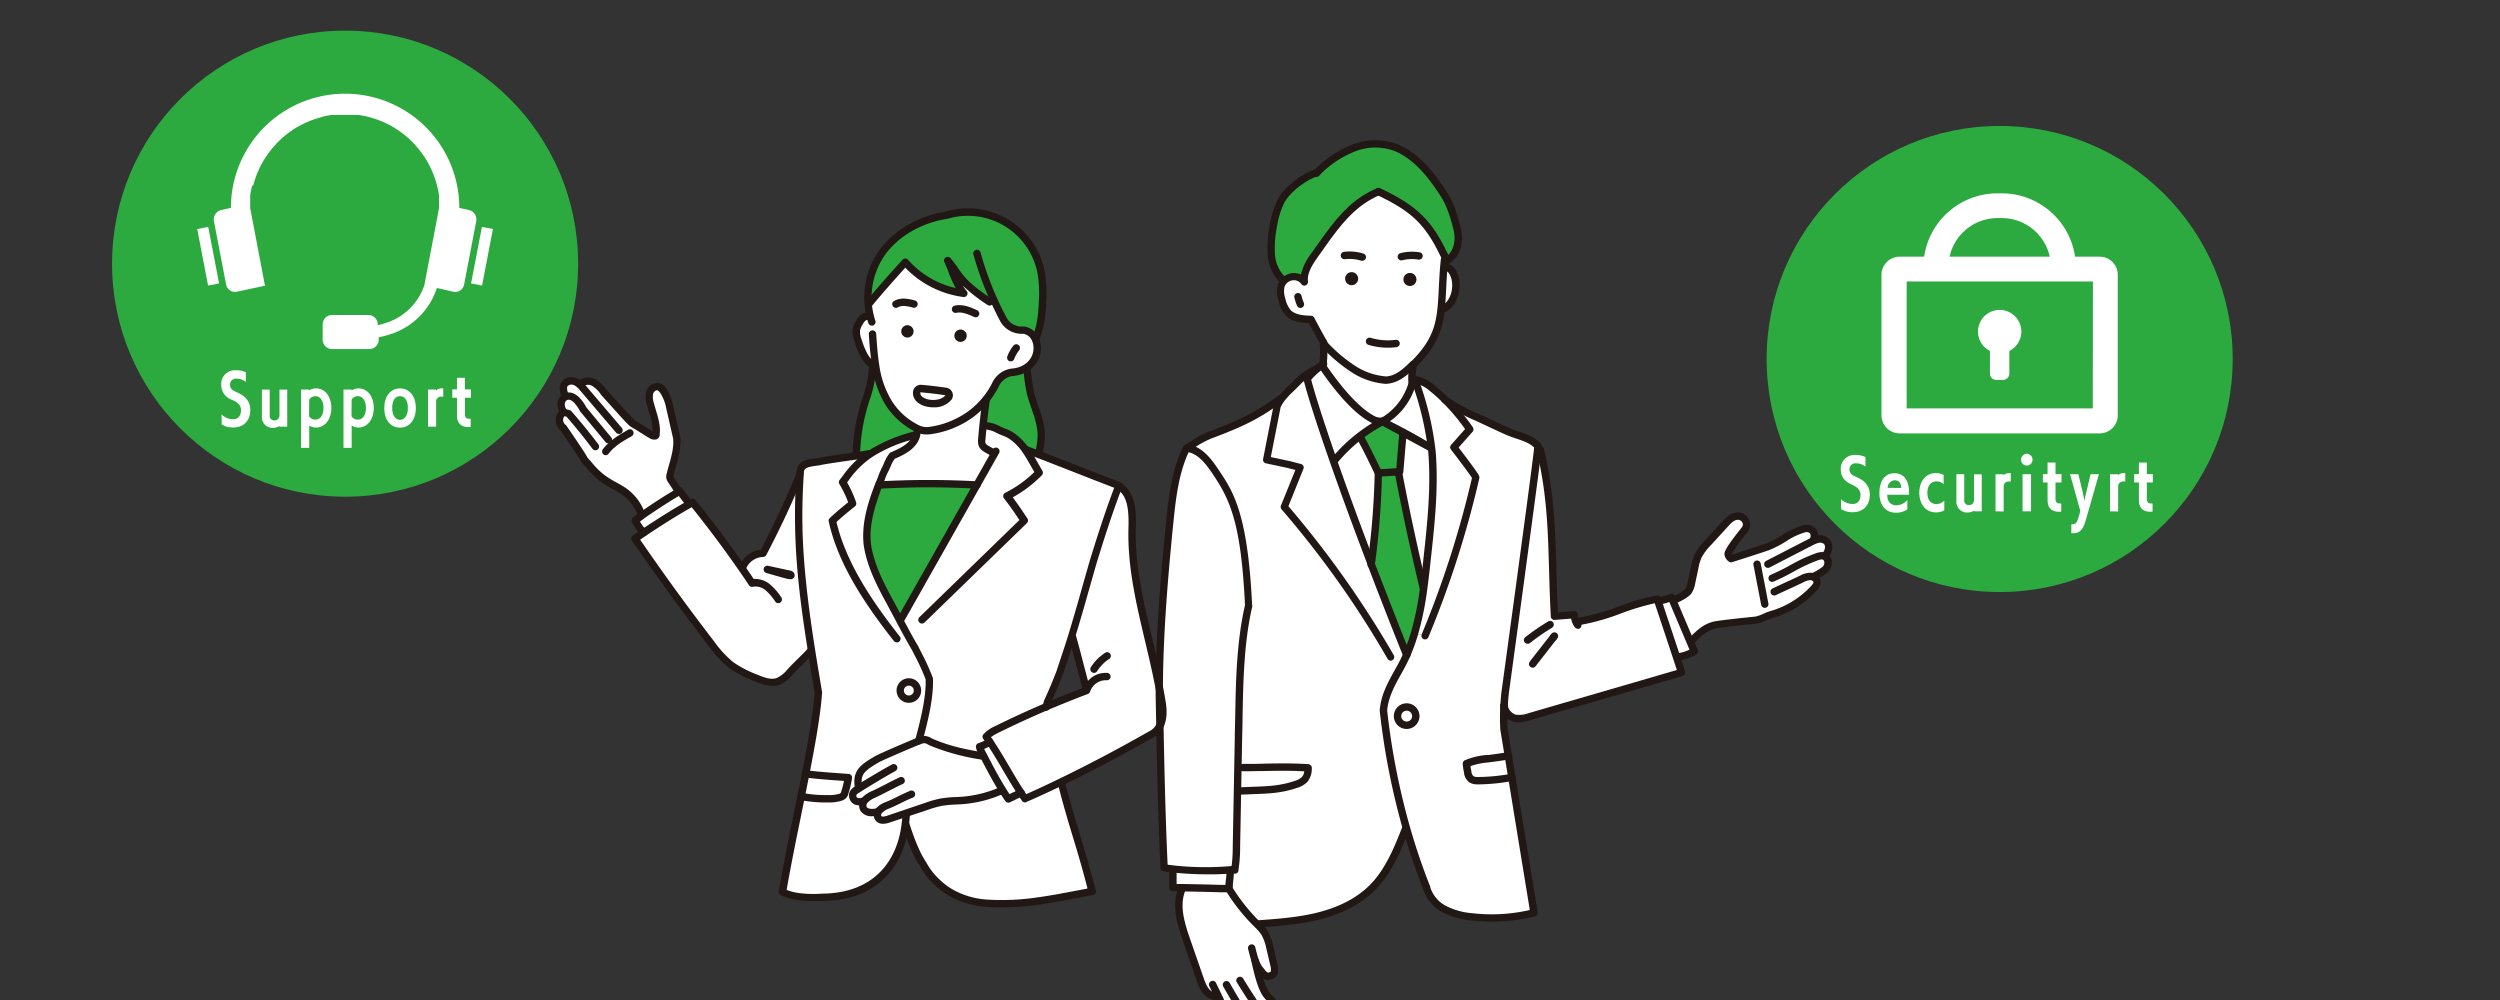 <svg id="レイヤー_1" data-name="レイヤー 1" xmlns="http://www.w3.org/2000/svg" width="750" height="300" viewBox="0 0 750 300"><rect x="0" y="0" width="750" height="300" fill="#333333" stroke="none"/><defs><style>.cls-1{fill:#2caa3f;}.cls-2{fill:#fff;}.cls-3{fill:#211815;}</style></defs><path class="cls-1" d="M262.75,109.83A29.24,29.24,0,0,0,266.68,121a21.47,21.47,0,0,0,8.57,7.63l.33.15-.5,1.15a5.56,5.56,0,0,1-.18.83l-.66-.13a43.85,43.85,0,0,0-13.27,5.6l-.11-.17c-1.37.25-2.7.45-4,.65.5-14.56,4.66-18.13,5-26.79l.16-.29a5,5,0,0,0,.5.29Z"/><path class="cls-1" d="M308.16,110.59a53.54,53.54,0,0,0,.95,7.13c.28,1.38,2,6,2.27,7.09,1.16,4,1.37,6,.31,11.07l-.17.44-3.68-1.4-.18.12a16.15,16.15,0,0,0-3.75-3.95,14.93,14.93,0,0,0-3.67-1.85,12.19,12.19,0,0,0-4-1.42l-1.28-.13c.26-2.6.57-5.18.93-7.76l-.06-.06a25.05,25.05,0,0,0,3-4.67,6.39,6.39,0,0,1,5.14-3.55,8.66,8.66,0,0,0,4.05-1.34Z"/><path class="cls-1" d="M271.55,78.66C267.61,83,264,87.06,260.61,91.2h-.12A23.51,23.51,0,0,1,264.1,76.6c4.4-6.76,12.13-10.81,19.74-12a22.38,22.38,0,0,1,28.49,17,37.41,37.41,0,0,1,.44,8.85,31,31,0,0,1-2.09,11.23,3.72,3.72,0,0,0-.27-.48,4.57,4.57,0,0,0-3.18-2.16l-.44,0a6.27,6.27,0,0,1-5.71-3.25c-1-1.93-2-3.91-2.9-5.91l-1.4.64c-3.2-2.2-6.44-4.43-8.86-7.47-1.26-1.59-2.27-3.37-3.63-4.87,1.53,3.33,2.44,7,4.84,9.83A28.26,28.26,0,0,1,271.55,78.66Z"/><path class="cls-1" d="M293.06,145.53l-22.59,40-.65.35c-1.07-2-2.12-4-3.21-6-2.88-5.31-5.54-10.63-6.43-16.61-.65-6.3,1.26-12.17,3.42-17.83l.25.1a258.05,258.05,0,0,1,29.17,0Z"/><path class="cls-2" d="M272.66,204.59a2.58,2.58,0,1,1-2.58,2.58A2.57,2.57,0,0,1,272.66,204.59Z"/><path class="cls-2" d="M327.61,267.41c-.28-1-.47-.05,0,0l-4,.77c-4.08.78-8.17,1.57-12.29,2.13a73.66,73.66,0,0,1-14.54.7,25.69,25.69,0,0,1-11.61-3.24,21.28,21.28,0,0,1-4.41-3.44,20.55,20.55,0,0,1-3.57-4.56c-.58-1-1.27-2-1.78-3.06s-1-2-1.41-3.07c-.9-2.15-1.66-4.36-2.37-6.58h0c.12-1,.2-2,.24-3l0-.09,6.12-2.07a30.83,30.83,0,0,1,4.32-1.23,63.35,63.35,0,0,1,6.61-.56,36.12,36.12,0,0,0,11.44-2.88l.4-.24c.57.93,1.17,1.85,1.78,2.75l3.82-1.82h0c.4.62.79,1.21,1.19,1.77,3.64-1.62,7.24-3.31,10.82-5l.08.16C321.1,245.63,324.86,256.26,327.61,267.41Z"/><path class="cls-2" d="M256,237.94a1.64,1.64,0,0,0-.06,1.26c.3,1,1.29,1.6,2.88,1.13l.49,0a2.16,2.16,0,0,0-.09,2.43c.82,1.14,2.7,1.13,4.16.75l.11,0a1.66,1.66,0,0,0,.62,2.29,3.55,3.55,0,0,0,2.57-.18l5.2-1.76,0,.09c0,1-.12,2.06-.24,3C270,260.54,261.25,269,246.89,269.11a36.52,36.52,0,0,1-7.66-.22,16.56,16.56,0,0,1-4.52-1.33c1.5-8.82,3.63-18.92,5.6-28.64l.1,0a37.33,37.33,0,0,0,7.9.69,11.79,11.79,0,0,0,3.7-.41,2.25,2.25,0,0,0,1-.51,2.37,2.37,0,0,0,.46-.84Z"/><path class="cls-2" d="M254.53,233.26a25.62,25.62,0,0,1-1.07,4.48.93.93,0,0,1,0,.13,2.37,2.37,0,0,1-.46.84,2.25,2.25,0,0,1-1,.51,11.79,11.79,0,0,1-3.7.41,37.33,37.33,0,0,1-7.9-.69l-.1,0c.46-2.29.92-4.56,1.36-6.78C245.93,232.71,250.24,232.93,254.53,233.26Z"/><path class="cls-2" d="M326.17,206.78l-.27-.21c-1.48-5.29-2.65-10.12-4.12-15.4l-.28-.09c2.29-7.47,4.29-14.8,6.46-22.31,2.43-7.93,4.85-15.42,7.71-22.92l0,0c4,2.26,4.07,8.17,4,12.49-.5,17.82,6.27,35.08,9,52.73.47,3.06.33,7-2.69,8.91-9,5.15-18.21,10.05-27.59,14.59-3.58,1.73-7.18,3.42-10.82,5-.4-.56-.79-1.15-1.19-1.77-3.05-4.67-6.21-10.65-9.37-15.3-.36-.53-.72-1-1.07-1.52a9.64,9.64,0,0,1,3.32-2.28q7.28-3.58,14.75-6.77,6-2.53,12-4.82C326.05,207,326.11,206.91,326.17,206.78Z"/><path class="cls-2" d="M294.83,226.82c-6.71-1.18-10.42-2.1-15.29-4.12a7,7,0,0,0-2-.84,4.23,4.23,0,0,0-1.83.43l0-.09c1.55-5.75,3.38-12.9,3.16-18.66a83.71,83.71,0,0,0-4.21-9.08c-1.69-2.87-3.24-5.74-4.76-8.61l.65-.35,22.59-40,5.35-9.46-.34-.19c-1.85-1.11-3.1-1.53-3.46-2.63a3.67,3.67,0,0,1-.07-1.44c.11-1.37.23-2.75.38-4.12l1.28.13a12.19,12.19,0,0,1,4,1.42,14.93,14.93,0,0,1,3.67,1.85,16.15,16.15,0,0,1,3.75,3.95l.18-.12,3.68,1.4c8.05,3.1,16.12,6.34,24.19,9.41,0,0,0,.08,0,.12-2.86,7.5-5.28,15-7.71,22.92-2.17,7.51-4.17,14.84-6.46,22.31-.28.9-.56,1.81-.85,2.72l-2.65,8c-1.11,2.88-2.22,5.54-3.55,8.42A8.74,8.74,0,0,0,314,212q-7.48,3.19-14.75,6.77a9.64,9.64,0,0,0-3.32,2.28c.35.48.71,1,1.07,1.52h0a13.77,13.77,0,0,1-3.06,1.43,3.29,3.29,0,0,0,.44,1.24l.75,1.46Z"/><path class="cls-2" d="M256.85,136.67c1.31-.2,2.64-.4,4-.65l.11.17a43.85,43.85,0,0,1,13.27-5.6l.66.13c-.9,3.11-4.32,4.71-7.18,5.93-1.11,1.33-1.55,3.1-2.44,4.65-.67,1.33-.89,2.44-1.55,3.77l-.13.33c-2.16,5.66-4.07,11.53-3.42,17.83.89,6,3.55,11.3,6.43,16.61,1.09,2,2.14,4,3.21,6,1.52,2.87,3.07,5.74,4.76,8.61a83.71,83.71,0,0,1,4.21,9.08c.22,5.76-1.61,12.91-3.16,18.66l0,.09-.08,0c-4.18,1.71-11.29,4.8-12.12,5.29-4.22,2.48-6.5,3.8-6,8l.48.7-1,.66a2.54,2.54,0,0,0-1,1l-2.53-.07a.93.93,0,0,0,0-.13,25.62,25.62,0,0,0,1.07-4.48c-4.29-.33-8.6-.55-12.86-1.12,1.85-9.44,3.38-18.13,3.8-24.43-.74-4.45-1.43-8.61-2.06-12.57-3-19.11-4.56-33.49-3.52-51.67,0-.71.09-1.44.14-2.17.33-2.91,4.37-2.46,6.64-3.1C250.32,137.57,253.54,137.16,256.85,136.67Zm18.39,70.5a2.58,2.58,0,1,0-2.58,2.58A2.57,2.57,0,0,0,275.24,207.17Z"/><path class="cls-2" d="M222.64,170.48l.13-.09A6.87,6.87,0,0,1,229,166q5.79-11,10.6-22.53l.34,0c-1,18.18.5,32.56,3.52,51.67h-.11c-2.31,2.51-4,3.91-6.29,6.42a9.32,9.32,0,0,1-3.68,2.84c-2.11.7-4.39-.16-6.44-1a33.48,33.48,0,0,1-7.56-3.92,33,33,0,0,1-5.89-6.36q-11.9-15.47-22.91-31.56l2.58-1.75c4.63-3.13,9.09-5.93,13.68-8.54l1-.57C213,157.1,218,163.74,222.64,170.48Zm7.57.35c6.7,2,7.11,2,7.09,1.77s-.25-.28-.44-.32Z"/><path class="cls-2" d="M306.33,237.86h0l-3.82,1.82c-.61-.9-1.21-1.82-1.78-2.75-2-3.31-3.86-6.77-5.65-10.24l-.75-1.46a3.29,3.29,0,0,1-.44-1.24,13.77,13.77,0,0,0,3.06-1.43h0C300.12,227.21,303.28,233.19,306.33,237.86Z"/><path class="cls-2" d="M258,236.32l-.48-.7c-.51-4.21,1.77-5.53,6-8,.83-.49,7.94-3.58,12.12-5.29l.08,0a4.23,4.23,0,0,1,1.83-.43,7,7,0,0,1,2,.84c4.87,2,8.58,2.94,15.29,4.12l.24-.12c1.79,3.47,3.61,6.93,5.65,10.24l-.4.24a36.12,36.12,0,0,1-11.44,2.88,63.35,63.35,0,0,0-6.61.56,30.83,30.83,0,0,0-4.32,1.23l-6.12,2.07-5.2,1.76a3.55,3.55,0,0,1-2.57.18,1.66,1.66,0,0,1-.62-2.29l-.11,0c-1.46.38-3.34.39-4.16-.75a2.16,2.16,0,0,1,.09-2.43l-.49,0c-1.59.47-2.58-.1-2.88-1.13a1.64,1.64,0,0,1,.06-1.26,2.54,2.54,0,0,1,1-1Z"/><path class="cls-2" d="M181,117.53s8.46,9.51,8.88,9.51l.5.28L189,129.9c-.67.38-1.34.76-2,1.16l-1.33-2L175,116.59a9.1,9.1,0,0,0-1.44-1.47l.62,0a3.29,3.29,0,0,1,3.82-.38A9.69,9.69,0,0,1,181,117.53Z"/><path class="cls-2" d="M169.53,118.54a3.86,3.86,0,0,1-.42-3,2.57,2.57,0,0,1,3.1-1.18,4.29,4.29,0,0,1,1.38.74,9.1,9.1,0,0,1,1.44,1.47l10.63,12.48,1.33,2a25,25,0,0,0-3.29,2.33l-1.21-1.47L175,122.83a12.19,12.19,0,0,0-1.53-2.29,5.56,5.56,0,0,0-1.6-1.38,2.58,2.58,0,0,0-2.05-.19Z"/><path class="cls-2" d="M206.67,151l.12.23c-4.59,2.61-9,5.41-13.68,8.54l0,0a12.5,12.5,0,0,1-2.5-3.64l2.44-1.74c3.44-2.41,7-4.69,10.61-6.82l.3-.18Z"/><path class="cls-2" d="M169.08,123.67a4.32,4.32,0,0,1-.75-2.57,2.48,2.48,0,0,1,1.46-2.13,2.58,2.58,0,0,1,2.05.19,5.56,5.56,0,0,1,1.6,1.38,12.19,12.19,0,0,1,1.53,2.29l7.52,9.09,1.21,1.47a25,25,0,0,1,3.29-2.33c.65-.4,1.32-.78,2-1.16l1.4-2.58c1.65,1,3.75,2.45,5.3,3.27a1.61,1.61,0,0,0,.81.13c.36-.07.27-.47.32-.83.34-2.59-1-6-1.68-8.55a6.91,6.91,0,0,1-.29-3.48,2.4,2.4,0,0,1,2.58-1.89,3.12,3.12,0,0,1,1.83,1.67,14,14,0,0,1,1.7,4.6l2.09,9.18c.38,3.76-1.13,7.41-2,11.1a1.58,1.58,0,0,0,.32,1.55l2.06,3.13.21.36c-3.62,2.13-7.17,4.41-10.61,6.82l-.82-.5a14,14,0,0,0-5.4-6.68c-2.18-1.42-4.08-2.16-6.14-3.75-2.73-2.08-3.49-3.49-5.27-5.33,0-.37-6.41-9.74-6.41-9.74a2.88,2.88,0,0,1,.09-4.71Z"/><path class="cls-2" d="M293,145.51a258.05,258.05,0,0,0-29.17,0l-.25-.1.13-.33c.66-1.33.88-2.44,1.55-3.77.89-1.55,1.33-3.32,2.44-4.65,2.86-1.22,6.28-2.82,7.18-5.93a5.56,5.56,0,0,0,.18-.83l.5-1.15a6.16,6.16,0,0,0,3.23.45,27.06,27.06,0,0,0,12.59-5.07,24.88,24.88,0,0,0,4.39-4.25l.06.06c-.36,2.58-.67,5.16-.93,7.76-.15,1.37-.27,2.75-.38,4.12a3.67,3.67,0,0,0,.07,1.44c.36,1.1,1.61,1.52,3.46,2.63l.34.19-5.35,9.46Z"/><path class="cls-2" d="M283.78,117.41a1.18,1.18,0,0,1,.81,1.84c-2.19,3-10,2.17-9.53-1.66a1.24,1.24,0,0,1,1.33-1C278.78,116.75,280.77,117,283.78,117.41Z"/><path class="cls-2" d="M262.75,109.83l-.28,0a5,5,0,0,1-.5-.29,8.38,8.38,0,0,1-2.75-3,23.94,23.94,0,0,1-1.78-4.35,7.11,7.11,0,0,1-.54-3.33,6.29,6.29,0,0,1,1-2.25,4.65,4.65,0,0,1,1.2-1.47,1.74,1.74,0,0,1,1.8-.22l.25-.06a22,22,0,0,1-.61-3.69h.12c3.43-4.14,7-8.17,10.94-12.54A28.26,28.26,0,0,0,289.13,88c-2.4-2.78-3.31-6.5-4.84-9.83,1.36,1.5,2.37,3.28,3.63,4.87,2.42,3,5.66,5.27,8.86,7.47l1.4-.64c.9,2,1.87,4,2.9,5.91A6.27,6.27,0,0,0,306.79,99l.44,0a4.57,4.57,0,0,1,3.18,2.16,3.72,3.72,0,0,1,.27.48,6.9,6.9,0,0,1-1.62,7.77,7.43,7.43,0,0,1-1.09.85,8.66,8.66,0,0,1-4.05,1.34,6.39,6.39,0,0,0-5.14,3.55,25.16,25.16,0,0,1-7.38,8.92,27.06,27.06,0,0,1-12.59,5.07,6.16,6.16,0,0,1-3.23-.45l-.33-.15a21.47,21.47,0,0,1-8.57-7.63A29.24,29.24,0,0,1,262.75,109.83Zm21.84,9.42a1.18,1.18,0,0,0-.81-1.84c-3-.42-5-.66-7.39-.86a1.24,1.24,0,0,0-1.33,1C274.56,121.42,282.4,122.3,284.59,119.25Z"/><path class="cls-3" d="M270.38,99.26a1.85,1.85,0,1,1,1.69,2A1.86,1.86,0,0,1,270.38,99.26Z"/><path class="cls-3" d="M286.32,100.56a1.85,1.85,0,1,1,1.69,2A1.84,1.84,0,0,1,286.32,100.56Z"/><path class="cls-1" d="M437.09,68.82c.85,3.42,0,7.6-3.12,9.33-.06-.11-.11-.23-.16-.34-5-10.89-9.12-15-20.31-20.34-8.63,3.55-13.58,11.19-19,18.8-1.76,2.47-3.6,5.25-3.25,8.27A3.73,3.73,0,0,0,387.58,83a4,4,0,0,0-2.36,1.26l-.23-.16a11.64,11.64,0,0,1-3.65-7.83,35.34,35.34,0,0,1,.68-8.81,26.37,26.37,0,0,1,2.1-6.83c1.71-3.71,7.4-7.86,10.71-8.75a31.32,31.32,0,0,1,11.41-7.63,17.6,17.6,0,0,1,13.47.43c5.86,2.91,10,8.25,13.49,13.76C435.1,61.44,436.24,65.39,437.09,68.82Z"/><path class="cls-1" d="M427,176.43l.15,0a91.31,91.31,0,0,1-2.77,13.62,54.82,54.82,0,0,1-2.36,6.46h0c-3.89-9.69-7.44-18.79-10.63-27.17l0,0a239.83,239.83,0,0,0,2.14-27.3v-.11c1.91-.1,3.81-.19,6-.38l0,.51Q422.85,159.32,427,176.43Z"/><path class="cls-1" d="M421,129.86l-.1.19q-.48,5.73-.95,11.47l-.4,0c-2.19.19-4.09.28-6,.38h0c-1.94-4-3.41-7.12-5.42-10.75l-.23-.3a48,48,0,0,1,6.5-4.23h0l.64,0Z"/><path class="cls-2" d="M422,212.1a2.74,2.74,0,1,1-2.74,2.74A2.74,2.74,0,0,1,422,212.1Z"/><path class="cls-2" d="M452.51,226.69c.32,1.94.68,4.15,1.07,6.53a55.23,55.23,0,0,1-10.4,1,3.6,3.6,0,0,1-1.66-.32,3,3,0,0,1-1.26-2.19,19.39,19.39,0,0,1-.38-2.59,21.12,21.12,0,0,1,6.66-1.53C448.53,227.32,450.53,227,452.51,226.69Z"/><path class="cls-2" d="M392.46,230.36a5.19,5.19,0,0,1-1.06,3.5,6.38,6.38,0,0,1-2.64,1.47c-5.65,1.91-10.12,1.62-16.11,1.95l-1.36,0q.07-3.5.13-7l1.52,0C380.07,230.28,385.48,229.89,392.46,230.36Z"/><path class="cls-2" d="M374.62,181.8c-2.95,12.82-2.71,26.37-3,39.81-.06,2.88-.11,5.76-.17,8.64q-.06,3.51-.13,7-.15,8.43-.31,16.84a43.73,43.73,0,0,1-.47,6.67l-.15,0-1.36.16a89.7,89.7,0,0,1-17.08-.24c-.93-.1-1.83-.22-2.68-.34-.73-15.47-1-31.43-1.35-47.4-.51-18,1.33-39.39,3.1-56.89.72-7.13,1.62-14.38,4.6-20.89l.42-.68c3.9.37,6.59,4,8.77,7.2C369.51,148.7,373.39,155.41,374.62,181.8Z"/><path class="cls-2" d="M472.84,186.65l.12-.06c8.47-1.11,16.22-5.51,24.21-6.87l.27.8c1.86,5.57,3.72,11.15,5.58,16.82.49,1.46,1,2.93,1.45,4.4L459,215a9,9,0,0,1-4.54.5,4.66,4.66,0,0,1-3.21-3.78h0c.06-1.21.15-2.41.27-3.61,0,0,8.86-64.49,9.82-73.27h.77c4.22,17.83,3.27,31.76,4.27,50l5.93-.49A5.94,5.94,0,0,0,472.84,186.65Zm-6.78,4.5c-5.94,7.57-6.1,7.81-6.26,8Z"/><path class="cls-2" d="M461.39,133.82a5.18,5.18,0,0,1-.08,1c-1,8.78-9.82,73.27-9.82,73.27-.12,1.2-.21,2.4-.27,3.61h0c-.12,2.32-.13,4.65,0,7,0,0,.52,3.22,1.31,8-2,.34-4,.63-6,.87a21.12,21.12,0,0,0-6.66,1.53,19.39,19.39,0,0,0,.38,2.59,3,3,0,0,0,1.26,2.19,3.6,3.6,0,0,0,1.66.32,55.23,55.23,0,0,0,10.4-1c2.67,16.34,6.64,40.6,6.64,40.6q-1.34.33-2.7.6a52.42,52.42,0,0,1-15.86.64,22.54,22.54,0,0,1-8.24-2.27,10.59,10.59,0,0,1-5.39-6.37q-2.43-6.14-4.43-12.43c-.59-1.84-1.15-3.7-1.68-5.56a213.66,213.66,0,0,1-6.9-35.3c.45-5.53,3.58-9.86,5.87-14.33.38-.75.74-1.51,1.08-2.27a54.82,54.82,0,0,0,2.36-6.46l3.2.65a294.61,294.61,0,0,0,15.22-47.45c.18-.33-6.57-9.06-6.57-9.06l4.8-5.41a64.3,64.3,0,0,0-7.49-9,48.72,48.72,0,0,0,9.27,5.16c2.18,1,8.09,3.84,10.31,4.72C456,130.87,459.33,131.46,461.39,133.82Zm-36.68,81a2.74,2.74,0,1,0-2.74,2.74A2.74,2.74,0,0,0,424.71,214.84Z"/><path class="cls-2" d="M436.18,134.21s6.75,8.73,6.57,9.06a294.61,294.61,0,0,1-15.22,47.45l-3.2-.65a91.31,91.31,0,0,0,2.77-13.62c.38-2.82.7-5.65,1-8.45,1.18-10.74,2.36-21.56,1.49-32.34,0-.5-.11-1-.18-1.52a91.27,91.27,0,0,0-4.92-20.06V114c1.14-.07,3.31,1,4.47,1.87a51,51,0,0,1,4.54,4,64.3,64.3,0,0,1,7.49,9Z"/><path class="cls-2" d="M370.51,260.76a43.73,43.73,0,0,0,.47-6.67q.15-8.42.31-16.84l1.36,0c6-.33,10.46,0,16.11-1.95a6.38,6.38,0,0,0,2.64-1.47,5.19,5.19,0,0,0,1.06-3.5c-7-.47-12.39-.08-19.52-.08l-1.52,0c.06-2.88.11-5.76.17-8.64.32-13.44.08-27,3-39.81-1.23-26.39-5.11-33.1-9.84-40.15-2.18-3.25-4.87-6.83-8.77-7.2,2.45-1.4,4.63-3,7.11-3.92,10.31-3.88,14.71-6.28,21.05-10.9l.27.06c1.39-1.91,3.16-3.27,4.95-5.17,1.51-1.62,2.67-2.06,5.93-4.09a27.84,27.84,0,0,0-3.25,3.19c.75,3.38,3.43,12,7.81,24.5,3,8.66,6.87,19.21,11.46,31.24h0c3.19,8.38,6.74,17.48,10.63,27.17h0c-.34.76-.7,1.52-1.08,2.27-2.29,4.47-5.42,8.8-5.87,14.33a213.66,213.66,0,0,0,6.9,35.3l-.2.06c-2.49,6.31-5.1,12.81-9.86,17.66-4.29,4.37-10.05,7.06-16,8.59s-12.08,2-18.19,2.43l-.52.16-.34-.33a55.72,55.72,0,0,1-7.79-9.73l-.35-.67c0-2.09.36-3.32.35-5.4l0-.31,1.36-.16Z"/><path class="cls-2" d="M506.91,192.31c.44,1,.89,2.09,1.33,3.16a14.7,14.7,0,0,1-4.17,1.52l-1.05.35c-1.86-5.67-3.72-11.25-5.58-16.82l1.05-.36a19.37,19.37,0,0,0,2.91-.89c.1.25.2.49.31.74C503.38,184.08,505.14,188.13,506.91,192.31Z"/><path class="cls-2" d="M369,261.2c0,2.08-.36,3.31-.35,5.4-.76,0-1.52-.05-2.28-.05-4-.14-8-.21-12-.27l-2.61,0c0-1.74,0-3.49.05-5.23l0-.35a89.7,89.7,0,0,0,17.08.24Z"/><path class="cls-2" d="M546.56,166.73a1.91,1.91,0,0,1,.82.17,2.11,2.11,0,0,1,1.06,2.1,2.57,2.57,0,0,1-.92,1.89,16.55,16.55,0,0,1-3.41,2.06l-.1.2a1.78,1.78,0,0,1,1.12,1.41,2.8,2.8,0,0,1-1,2,27.45,27.45,0,0,1-12.81,7.89c-1.59.44-2.72,1.29-4.66,1.68,0,0-12.68,1.25-13,1.66-2.34.66-4.17,2.44-5.89,4.16l-.93.39c-1.77-4.18-3.53-8.23-5.2-12.3l.1,0a10.27,10.27,0,0,0,4.66-2.62,7.14,7.14,0,0,0,.93-2.63c.32-1.46.63-2.92.94-4.38a15.79,15.79,0,0,1,1.09-3.65,18.27,18.27,0,0,1,3-4l5.2-5.69c1-1.12,2.35-2.36,4-2.2a2.62,2.62,0,0,1,2.33,2.38c.05,1.14-.62,1.65-1.62,3,0,0-4,5-3.91,5.89a2,2,0,0,0,.9,1.46s11.48-3.66,11.32-3.72c3.73-1.43,6.69-4.3,10.61-5.24a3.11,3.11,0,0,1,.86-.1c.91.05,2.79.62,2,3.18l.19.41a5.16,5.16,0,0,1,1.31-.38,2.77,2.77,0,0,1,2.51.79,2.61,2.61,0,0,1,.41,2.39,3.47,3.47,0,0,1-1,1.81Z"/><path class="cls-2" d="M376.55,288.19h0c2.71,12.64,4.23,9.75,6.1,13.52.6,1.22,1.07,2.93,0,3.71a6.09,6.09,0,0,1-.93.44,10.09,10.09,0,0,1-1,.35,2.5,2.5,0,0,1-.59.13,2.93,2.93,0,0,1-1.69-.34,3.59,3.59,0,0,0-2.88-.33c-.36.1-.71.28-1.07.41l-.06,0h0a1.93,1.93,0,0,1-.79.13,2.88,2.88,0,0,1-1.47-.68c-.56-.41-1.12-.83-1.67-1.26a70.15,70.15,0,0,1-6.37-5.57c-2.07-.27-3.2-2.61-3.89-4.6q-2.07-5.92-4.13-11.86c-1.72-4.94-3.44-10.4-1.57-15.29v-.7c4,.06,7.95.13,12,.27.76,0,1.52,0,2.28.05l.35.67a55.72,55.72,0,0,0,7.79,9.73l.34.33a15.51,15.51,0,0,1,2.16,2.5,14.43,14.43,0,0,1,1.62,4.44c.41,1.71.8,3.43,1.2,5.15a4.33,4.33,0,0,1,.07,2.54c-.22.57-.83.72-1.64.94-1.16.31-2-1.39-2.81-2.24A11.85,11.85,0,0,1,376.55,288.19Z"/><path class="cls-2" d="M413.51,141.93V142a239.83,239.83,0,0,1-2.14,27.3l0,0h0c-4.59-12-8.43-22.58-11.46-31.24l.69-.24a48.14,48.14,0,0,1,7.27-7l.23.3c2,3.63,3.48,6.71,5.42,10.75Z"/><path class="cls-2" d="M429.59,135.66c.87,10.78-.31,21.6-1.49,32.34-.3,2.8-.62,5.63-1,8.45l-.15,0q-4.09-17.1-7.4-34.37l0-.51.4,0q.46-5.75.95-11.47l.1-.19,8,4.33.46-.05C429.48,134.65,429.54,135.16,429.59,135.66Z"/><path class="cls-2" d="M429.41,134.14l-.46.05q-6.81-4.08-14-7.58l-.64,0h0l-.16-.29a1.07,1.07,0,0,0,.25,0,4.53,4.53,0,0,0,1.77-.88,19.11,19.11,0,0,0,7.26-9.91,3.38,3.38,0,0,0,.11-1.26h.27a.76.76,0,0,1,.64-.3v.11A91.27,91.27,0,0,1,429.41,134.14Z"/><path class="cls-2" d="M395.32,110.43c.52-.43,1-.84,1.58-1.23h0l-.06.84c3.4,5,9.09,12.41,14.37,15.41a5.25,5.25,0,0,0,2.95.91l.16.29a47.15,47.15,0,0,0-13.77,11.23l-.69.24c-4.38-12.54-7.06-21.12-7.81-24.5A27.84,27.84,0,0,1,395.32,110.43Z"/><path class="cls-2" d="M423.57,114.28a3.38,3.38,0,0,1-.11,1.26,19.11,19.11,0,0,1-7.26,9.91,4.53,4.53,0,0,1-1.77.88,1.07,1.07,0,0,1-.25,0,5.25,5.25,0,0,1-2.95-.91c-5.28-3-11-10.38-14.37-15.41l.06-.84a30.58,30.58,0,0,0,.09-6.54l.52.94a47.15,47.15,0,0,0,8.23,7,21,21,0,0,0,10.19,3.5c2.83-.2,4.93-1.83,6.76-3.5.45-.4.87-.8,1.27-1.2A18,18,0,0,0,423.57,114.28Z"/><path class="cls-2" d="M436.69,84.37c.45,3.41-1.05,7-3.45,8.14l-.88-.08c.36-3.53.38-7.46.78-12.25l1.09.09C435.58,80.72,436.45,82.58,436.69,84.37Z"/><path class="cls-2" d="M433.81,77.81l-.47.21c-.08.74-.14,1.46-.2,2.16-.4,4.79-.42,8.72-.78,12.25-.61,6-2.22,10.93-8.38,16.94h0c-.4.4-.82.8-1.27,1.2-1.83,1.67-3.93,3.3-6.76,3.5a21,21,0,0,1-10.19-3.5,47.15,47.15,0,0,1-8.23-7l-.52-.94c-1.2-2.15-2.4-4.34-3.69-6.8-2.46-.08-5.18-.26-6.88-2a8.7,8.7,0,0,1-1.88-3.94,7.47,7.47,0,0,1-.26-4,3.91,3.91,0,0,1,.92-1.59A4,4,0,0,1,387.58,83a3.73,3.73,0,0,1,3.67,1.52c-.35-3,1.49-5.8,3.25-8.27,5.42-7.61,10.37-15.25,19-18.8C424.69,62.8,428.77,66.92,433.81,77.81Z"/><circle class="cls-3" cx="405.49" cy="83.6" r="1.96"/><circle class="cls-3" cx="422.98" cy="83.84" r="1.96"/><path class="cls-3" d="M310.66,102.83a1,1,0,0,1-.5-.13,1.1,1.1,0,0,1-.51-1.42v0c1.5-3.39,1.85-7.21,2-10.82a36.07,36.07,0,0,0-.42-8.59,21.26,21.26,0,0,0-27.08-16.19l-.15,0c-8,1.28-15.12,5.59-19,11.54a22.28,22.28,0,0,0-3.44,13.91,21.31,21.31,0,0,0,.58,3.5c.13.53.28,1.06.47,1.6a1.12,1.12,0,0,1-.7,1.41,1.11,1.11,0,0,1-1.4-.7c-.2-.6-.38-1.19-.52-1.77a23.38,23.38,0,0,1-.64-3.86A24.56,24.56,0,0,1,263.17,76c4.19-6.44,11.82-11.11,20.42-12.5a23.48,23.48,0,0,1,29.82,17.89,38.75,38.75,0,0,1,.47,9.12c-.17,3.82-.54,7.87-2.17,11.59l-.06.12A1.09,1.09,0,0,1,310.66,102.83Zm-1.06-1.4Zm0,0Zm.08-.21Z"/><path class="cls-3" d="M260.61,92.31a1.12,1.12,0,0,1-.71-.25,1.11,1.11,0,0,1-.14-1.56c3.36-4.07,6.82-8,11-12.58a1.1,1.1,0,0,1,.84-.37,1.14,1.14,0,0,1,.82.39,27,27,0,0,0,14.29,8.48,35.68,35.68,0,0,1-2.19-4.86c-.38-1-.77-2-1.21-2.93a1.11,1.11,0,0,1,1.83-1.21,31.74,31.74,0,0,1,2.24,2.94c.48.7.94,1.36,1.44,2,2.32,2.92,5.52,5.12,8.62,7.25a1.11,1.11,0,1,1-1.26,1.82,50.66,50.66,0,0,1-7.33-5.73A11.9,11.9,0,0,0,290,87.28a1.11,1.11,0,0,1-1,1.82,29.54,29.54,0,0,1-17.42-8.79c-3.78,4.2-7,7.83-10.1,11.6A1.11,1.11,0,0,1,260.61,92.31Z"/><path class="cls-3" d="M278,130.35a7.52,7.52,0,0,1-2.9-.59l-.38-.18a22.4,22.4,0,0,1-9-8A29.63,29.63,0,0,1,261.66,110a96.57,96.57,0,0,1-1-9.63,1.11,1.11,0,1,1,2.21-.14c.22,3.38.44,6.42.93,9.41a27.77,27.77,0,0,0,3.78,10.71,20.16,20.16,0,0,0,8.11,7.23l.28.13a5.2,5.2,0,0,0,2.66.38,26,26,0,0,0,12.07-4.87,23.93,23.93,0,0,0,7.05-8.52,7.5,7.5,0,0,1,6-4.16,7.59,7.59,0,0,0,3.54-1.17,7.21,7.21,0,0,0,.93-.72,5.77,5.77,0,0,0,1.38-6.48,2.82,2.82,0,0,0-.21-.38,3.43,3.43,0,0,0-2.38-1.65h-.42a7.36,7.36,0,0,1-6.56-3.83c-1.05-2-2-4-2.94-6a96.31,96.31,0,0,1-5.07-14,1.11,1.11,0,0,1,.78-1.36,1.1,1.1,0,0,1,1.36.77,94,94,0,0,0,4.95,13.74c.88,2,1.84,3.92,2.87,5.84a5.15,5.15,0,0,0,4.71,2.66,5.54,5.54,0,0,1,.59,0,5.66,5.66,0,0,1,4,2.66,6.08,6.08,0,0,1,.34.6,8,8,0,0,1-1.86,9.06,8.82,8.82,0,0,1-1.24,1,9.92,9.92,0,0,1-4.57,1.51,5.27,5.27,0,0,0-4.23,3,26.91,26.91,0,0,1-3.13,4.87,26,26,0,0,1-4.58,4.43A28.23,28.23,0,0,1,279,130.29,7.11,7.11,0,0,1,278,130.35Z"/><path class="cls-3" d="M298.07,137a1.1,1.1,0,0,1-.57-.16c-.42-.25-.79-.46-1.16-.66-1.32-.74-2.37-1.32-2.78-2.58a4.67,4.67,0,0,1-.13-1.86c.11-1.38.24-2.78.38-4.16.27-2.6.58-5.23.95-7.8a1.11,1.11,0,1,1,2.19.31c-.36,2.54-.67,5.14-.93,7.72-.14,1.36-.27,2.74-.38,4.1a2.77,2.77,0,0,0,0,1c.13.41.69.73,1.74,1.32.37.2.78.43,1.23.7a1.11,1.11,0,0,1-.57,2.06Z"/><path class="cls-3" d="M276.59,187.06a1.11,1.11,0,0,1-.77-1.91l30-29.14c-1.45-2.22-3-4.4-4.62-6.49a1.09,1.09,0,0,1-.21-.92,1.11,1.11,0,0,1,.58-.75,35.18,35.18,0,0,0,8.73-6.23c-.32-.56-.63-1.1-.93-1.64-.87-1.54-1.7-3-2.61-4.3a15.07,15.07,0,0,0-3.51-3.7l-.09-.07a8.69,8.69,0,0,0-2.3-1.2l-1.08-.45-.77-.36a8.28,8.28,0,0,0-2.88-1,1.11,1.11,0,0,1,.15-2.21A10.08,10.08,0,0,1,300,127.9l.73.33c.33.15.68.3,1,.43a10.32,10.32,0,0,1,2.91,1.56,17.55,17.55,0,0,1,4,4.19c1,1.39,1.83,2.89,2.73,4.48.43.77.87,1.56,1.35,2.35a1.13,1.13,0,0,1-.17,1.35,38.26,38.26,0,0,1-8.73,6.62c1.55,2.06,3,4.2,4.43,6.37A1.11,1.11,0,0,1,308,157l-30.66,29.77A1.09,1.09,0,0,1,276.59,187.06Z"/><path class="cls-3" d="M311.69,137l-.22,0a1.12,1.12,0,0,1-.86-1.32c1-4.78.83-6.64-.3-10.54-.1-.36-.38-1.18-.71-2.14-.65-1.91-1.38-4.07-1.57-5a53.53,53.53,0,0,1-1-7.28,1.11,1.11,0,0,1,2.21-.15,52.22,52.22,0,0,0,.94,7c.16.82.94,3.1,1.5,4.76.35,1,.62,1.83.74,2.24,1.22,4.24,1.43,6.39.34,11.61A1.11,1.11,0,0,1,311.69,137Z"/><path class="cls-3" d="M262.47,111a1.11,1.11,0,0,1-.49-.12c-.22-.11-.42-.23-.61-.34a9.65,9.65,0,0,1-3.12-3.4,25.17,25.17,0,0,1-1.85-4.54,8.17,8.17,0,0,1-.6-3.86,7.45,7.45,0,0,1,1.1-2.65,5.7,5.7,0,0,1,1.5-1.8,2.88,2.88,0,0,1,3-.3,1.11,1.11,0,1,1-1.05,2,.75.75,0,0,0-.64.15,3.9,3.9,0,0,0-.89,1.14,5.36,5.36,0,0,0-.81,1.86,6.38,6.38,0,0,0,.5,2.8,23.08,23.08,0,0,0,1.69,4.15,7.34,7.34,0,0,0,2.37,2.62,2.86,2.86,0,0,0,.42.24,1.11,1.11,0,0,1-.5,2.1Z"/><path class="cls-3" d="M303.23,108.41a1.07,1.07,0,0,1-.39-.07,1.11,1.11,0,0,1-.65-1.42,11.64,11.64,0,0,1,1.81-3.2,1.11,1.11,0,1,1,1.73,1.39,9.25,9.25,0,0,0-1.46,2.58A1.11,1.11,0,0,1,303.23,108.41Z"/><path class="cls-3" d="M243.71,270.31a30.73,30.73,0,0,1-4.65-.32,18,18,0,0,1-4.82-1.43,1.11,1.11,0,0,1-.62-1.19c1.24-7.28,2.92-15.53,4.55-23.5.35-1.73.71-3.45,1.05-5.17.56-2.75,1-4.84,1.36-6.78,1.51-7.69,3.31-17.38,3.78-24.16-.68-4.08-1.4-8.41-2-12.45-1.74-11-2.73-18.87-3.3-26.27a187.25,187.25,0,0,1-.23-25.63c0-.72.08-1.45.13-2.18v0c.35-3,3.38-3.43,5.6-3.73a14.29,14.29,0,0,0,1.84-.31l.11,0c2.56-.44,4.93-.78,7.21-1.1l3-.44c1.51-.22,2.78-.42,4-.64a1.11,1.11,0,1,1,.39,2.19c-1.23.21-2.51.42-4.05.64l-3,.44c-2.26.32-4.59.65-7.09,1.08a15.77,15.77,0,0,1-2.1.37c-2.48.33-3.55.65-3.69,1.76,0,.71-.09,1.42-.13,2.13-.78,13.6-.46,26.37,3.5,51.42.65,4.08,1.38,8.45,2.07,12.56a2.26,2.26,0,0,1,0,.26c-.47,6.87-2.2,16.27-3.83,24.57-.38,1.94-.8,4-1.35,6.79-.35,1.72-.71,3.44-1.06,5.17-1.56,7.65-3.17,15.54-4.39,22.58a16.24,16.24,0,0,0,3.45.91,35.33,35.33,0,0,0,7.43.2h0c13.44-.13,22.06-7.81,23.64-21.08.12-.95.2-1.94.24-2.95a1.11,1.11,0,0,1,2.21.09c0,1.06-.13,2.12-.25,3.13-.83,7-3.57,12.75-7.93,16.71-4.52,4.12-10.53,6.24-17.86,6.31C245.92,270.27,244.83,270.31,243.71,270.31Z"/><path class="cls-3" d="M275.63,223.31a.9.9,0,0,1-.28,0,1.11,1.11,0,0,1-.79-1.35c1.61-5.95,3.3-12.75,3.13-18.16a64.8,64.8,0,0,0-3.32-7.25l-.76-1.52c-1.72-2.92-3.3-5.86-4.77-8.62l-.63-1.2c-.84-1.57-1.7-3.2-2.57-4.8-2.81-5.18-5.63-10.76-6.55-17v0c-.69-6.7,1.44-13,3.49-18.33,0-.06,0-.13.07-.2l.05-.13.05-.11a15.17,15.17,0,0,0,.72-1.76,18.24,18.24,0,0,1,.83-2l0-.06a17.78,17.78,0,0,0,.84-1.75,12.18,12.18,0,0,1,1.7-3.06,1.27,1.27,0,0,1,.42-.31c2.91-1.24,5.82-2.67,6.56-5.22a4.4,4.4,0,0,0,.14-.67,1.11,1.11,0,0,1,1.25-.94,1.09,1.09,0,0,1,.94,1.25,6.07,6.07,0,0,1-.2,1c-1.06,3.64-5,5.44-7.56,6.53a11.12,11.12,0,0,0-1.22,2.33,21.24,21.24,0,0,1-.93,1.93,17.84,17.84,0,0,0-.72,1.74,17.28,17.28,0,0,1-.8,2l0,.1-.06.17c-3.73,9.75-3.69,14.05-3.36,17.3.88,5.86,3.48,11,6.3,16.23.88,1.6,1.75,3.24,2.58,4.82l.63,1.19c1.47,2.75,3,5.68,4.75,8.57l0,.07.78,1.54a65.3,65.3,0,0,1,3.48,7.66,1.3,1.3,0,0,1,.07.33c.22,5.76-1.54,12.82-3.2,19A1.1,1.1,0,0,1,275.63,223.31Z"/><path class="cls-3" d="M270.47,186.61a1.12,1.12,0,0,1-1-1.65l28.3-50.06a1.11,1.11,0,1,1,1.93,1.09l-28.3,50.06A1.1,1.1,0,0,1,270.47,186.61Z"/><path class="cls-3" d="M293,146.61H293a258.28,258.28,0,0,0-29,0,1.11,1.11,0,1,1-.12-2.21,262.74,262.74,0,0,1,29.3,0,1.11,1.11,0,0,1,1,1.17A1.1,1.1,0,0,1,293,146.61Z"/><path class="cls-3" d="M256.85,137.78a1.11,1.11,0,0,1-1.11-1.1v-.05a58.75,58.75,0,0,1,3.05-17.33,33.89,33.89,0,0,0,1.91-9.46,1.11,1.11,0,1,1,2.22.08,36.32,36.32,0,0,1-2,10A56.91,56.91,0,0,0,258,136.7,1.11,1.11,0,0,1,256.85,137.78Z"/><path class="cls-3" d="M313.91,213.23a1.07,1.07,0,0,1-.39-.07,1.1,1.1,0,0,1-.64-1.43l0-.08v0a2.59,2.59,0,0,0,.12-.52,3.81,3.81,0,0,1,.42-1.4c1.24-2.69,2.35-5.33,3.5-8.31l2.65-8c.28-.89.57-1.8.84-2.69,1.54-5,3-10.09,4.37-15,.68-2.39,1.38-4.86,2.09-7.31,2-6.53,4.42-14.22,7.39-22.09-4.07-1.55-8.19-3.17-12.18-4.73-3.6-1.42-7.33-2.88-11-4.28l-3.68-1.4a1.11,1.11,0,1,1,.78-2.08l3.69,1.41c3.66,1.41,7.39,2.87,11,4.29,4.32,1.69,8.79,3.44,13.19,5.12a1.1,1.1,0,0,1,.62.58,1.14,1.14,0,0,1,0,.85l-.05.13c-3.1,8.11-5.62,16.1-7.68,22.83-.7,2.43-1.4,4.9-2.08,7.29-1.39,4.9-2.83,10-4.38,15-.28.89-.56,1.81-.85,2.72l-2.66,8s0,0,0,0c-1.17,3-2.31,5.74-3.57,8.48l0,0a2,2,0,0,0-.22.74,5.38,5.38,0,0,1-.21.92l-.06.18A1.11,1.11,0,0,1,313.91,213.23Z"/><path class="cls-3" d="M327.61,268.52a1.11,1.11,0,0,1-1.08-.84c-1.38-5.59-3-11.14-4.64-16.51s-3.21-10.73-4.55-16.15a1.12,1.12,0,0,1,.81-1.34,1.1,1.1,0,0,1,1.34.81c1.33,5.37,2.95,10.8,4.52,16s3.28,11,4.67,16.61a1.11,1.11,0,0,1-.81,1.34Z"/><path class="cls-3" d="M327.61,268.52h-.13a1.43,1.43,0,0,1-1.26-1.44,1.18,1.18,0,0,1,1-1.23c.4,0,1.12,0,1.45,1.29a1.12,1.12,0,0,1-.24,1A1.1,1.1,0,0,1,327.61,268.52Zm-1-.84a1.06,1.06,0,0,0,1.05.34,1,1,0,0,0,.8-1,.78.78,0,0,0-.7-.7l-.12,1.1Z"/><path class="cls-3" d="M300.44,272.23c-1.27,0-2.5,0-3.71-.12a26.59,26.59,0,0,1-12.1-3.39,22.4,22.4,0,0,1-4.64-3.61,21.89,21.89,0,0,1-3.74-4.78c-.17-.3-.36-.61-.55-.92-.44-.72-.89-1.46-1.26-2.2-.5-1-1-2-1.44-3.14-.79-1.9-1.56-4-2.4-6.68a1.11,1.11,0,0,1,2.11-.67c.82,2.6,1.57,4.66,2.33,6.5.45,1.08.9,2.06,1.37,3,.34.67.77,1.37,1.18,2.05.2.32.39.64.57.95a19.31,19.31,0,0,0,3.41,4.35,20.46,20.46,0,0,0,4.18,3.25,24.17,24.17,0,0,0,11.12,3.09,71.6,71.6,0,0,0,14.32-.69c4.14-.56,8.26-1.36,12.23-2.12l4-.76a1.1,1.1,0,0,1,.41,2.17l-4,.76c-4,.77-8.16,1.57-12.36,2.15A83,83,0,0,1,300.44,272.23Z"/><path class="cls-3" d="M231.69,205.77a14,14,0,0,1-5.23-1.35,34.76,34.76,0,0,1-7.8-4.07,33.62,33.62,0,0,1-6.09-6.57c-7.9-10.26-15.62-20.89-23-31.6a1.12,1.12,0,0,1,.29-1.54l2.59-1.76c4.9-3.3,9.4-6.11,13.76-8.58l1-.58a1.11,1.11,0,0,1,1.4.27c5.06,6.21,10.06,12.89,14.88,19.86.93,1.34,1.79,2.61,2.62,3.84a7,7,0,0,1,4.81,1.56,18.07,18.07,0,0,1,3.5,4,1.11,1.11,0,0,1-1.81,1.28,16.06,16.06,0,0,0-3-3.5,4.62,4.62,0,0,0-3.73-1,1.1,1.1,0,0,1-1.18-.46c-.94-1.41-1.92-2.85-3-4.4-4.6-6.65-9.37-13-14.19-19l-.2.11c-4.31,2.45-8.76,5.23-13.61,8.49l-1.66,1.13c7.12,10.37,14.6,20.66,22.25,30.59a31.82,31.82,0,0,0,5.67,6.15,32.78,32.78,0,0,0,7.32,3.79c2,.84,4,1.55,5.67,1a8.72,8.72,0,0,0,3.22-2.54c1.17-1.27,2.19-2.27,3.17-3.24s2-1.94,3.12-3.18a1.11,1.11,0,0,1,1.63,1.5c-1.18,1.28-2.2,2.29-3.19,3.26s-2,1.93-3.1,3.16a10.46,10.46,0,0,1-4.15,3.14A6.26,6.26,0,0,1,231.69,205.77Z"/><path class="cls-3" d="M193.09,160.87a1.09,1.09,0,0,1-.79-.33,13.64,13.64,0,0,1-2.72-4,1.12,1.12,0,0,1,.36-1.35c.79-.58,1.62-1.17,2.45-1.75,3.46-2.42,7.05-4.74,10.69-6.88l.29-.17a1.11,1.11,0,0,1,1.45.29l.21.27,2.52,3.38a1.11,1.11,0,0,1-1.77,1.33c-.71-1-1.42-1.91-2.14-2.86-3.4,2-6.75,4.19-10,6.45L192,156.47a11.82,11.82,0,0,0,1.88,2.52,1.11,1.11,0,0,1-.79,1.88Z"/><path class="cls-3" d="M192.21,155a1.11,1.11,0,0,1-1-.71,12.86,12.86,0,0,0-5-6.15c-.85-.56-1.68-1-2.48-1.46a27.88,27.88,0,0,1-3.73-2.34,23,23,0,0,1-3.94-3.83c-.45-.52-.9-1.05-1.44-1.61a1.06,1.06,0,0,1-.26-.43c-.38-.74-3.42-5.28-6.18-9.31a4,4,0,0,1,.29-6.4l.11-.06a1.11,1.11,0,0,1,.84-.08l1.37.42.14,0a1.13,1.13,0,0,1,.5.33c2.76,3.15,5.5,6.52,8.13,10a1.11,1.11,0,0,1-1.78,1.32c-2.53-3.38-5.15-6.63-7.81-9.66l-.61-.19a1.83,1.83,0,0,0-.43,1.11,1.85,1.85,0,0,0,.72,1.47,1.07,1.07,0,0,1,.26.26c4.52,6.59,5.95,8.82,6.4,9.7.54.57,1,1.1,1.43,1.61a21.72,21.72,0,0,0,3.61,3.52,26.8,26.8,0,0,0,3.45,2.15c.83.46,1.7.94,2.62,1.54a15.12,15.12,0,0,1,5.84,7.22,1.1,1.1,0,0,1-1,1.5ZM174.3,138.13Zm0,0Z"/><path class="cls-3" d="M181.73,136.56a1.09,1.09,0,0,1-.66-.22,1.12,1.12,0,0,1-.22-1.56,14.77,14.77,0,0,1,2.13-2.23,24.43,24.43,0,0,1,3.43-2.43c.7-.43,1.41-.84,2-1.19a1.11,1.11,0,0,1,1.1,1.93c-.6.34-1.3.74-2,1.15a23.15,23.15,0,0,0-3.14,2.22,12.2,12.2,0,0,0-1.8,1.89A1.11,1.11,0,0,1,181.73,136.56Z"/><path class="cls-3" d="M182.5,133a1.13,1.13,0,0,1-.86-.4l-7.52-9.1a1.27,1.27,0,0,1-.13-.19,11.39,11.39,0,0,0-1.4-2.09,4.14,4.14,0,0,0-1.26-1.1,1.44,1.44,0,0,0-1.14-.14,1.36,1.36,0,0,0-.75,1.18,3.18,3.18,0,0,0,.56,1.86,1.1,1.1,0,0,1-.09,1.37,1.12,1.12,0,0,1-1.57.08,1.63,1.63,0,0,1-.17-.2s0,0,0,0a5.37,5.37,0,0,1-.92-3.24,3.59,3.59,0,0,1,2.17-3.08,3.62,3.62,0,0,1,2.95.24,6.51,6.51,0,0,1,1.93,1.64,13.76,13.76,0,0,1,1.62,2.39l7.45,9a1.11,1.11,0,0,1-.15,1.56A1.13,1.13,0,0,1,182.5,133Z"/><path class="cls-3" d="M185.66,130.18a1.1,1.1,0,0,1-.84-.39l-10.64-12.48,0,0a7.88,7.88,0,0,0-1.25-1.3,3.11,3.11,0,0,0-1-.55,1.54,1.54,0,0,0-1.77.55,3.2,3.2,0,0,0,.42,2.11,1.1,1.1,0,0,1-.57,1.46,1.12,1.12,0,0,1-1.46-.57,4.85,4.85,0,0,1-.42-3.86,3.62,3.62,0,0,1,4.44-1.81,5.27,5.27,0,0,1,1.74.93,9.67,9.67,0,0,1,1.61,1.64l10.62,12.46a1.11,1.11,0,0,1-.84,1.83Z"/><path class="cls-3" d="M203.43,148.31a1.1,1.1,0,0,1-.92-.5l-.81-1.22-1.26-1.91a3.18,3.18,0,0,1-.56-1.35,3,3,0,0,1,.09-1.07c.23-1,.5-1.94.76-2.88.75-2.68,1.46-5.22,1.21-7.79-.13-.58-1.29-5.69-2.07-9.1a.09.09,0,0,0,0,0,13,13,0,0,0-1.57-4.25q-.6-1-1.11-1.14c-.47-.11-1.09.44-1.27,1.09a6,6,0,0,0,.29,2.92c.15.55.33,1.16.52,1.81.7,2.31,1.48,4.93,1.19,7.17a.86.86,0,0,0,0,.16,1.49,1.49,0,0,1-1.19,1.6,2.65,2.65,0,0,1-1.55-.22c-.9-.48-1.95-1.17-3-1.83-.81-.52-1.65-1.06-2.37-1.47l-.31-.18c-.5-.18-1.37-1-5-5.07-2.15-2.36-4.27-4.74-4.29-4.77a.1.1,0,0,1,0-.05,8.84,8.84,0,0,0-2.6-2.51,2.24,2.24,0,0,0-2.51.16,1.11,1.11,0,0,1-1.62-1.51,4.36,4.36,0,0,1,5.13-.62,10.49,10.49,0,0,1,3.31,3.08c3.11,3.49,7.72,8.56,8.54,9.25h0l.54.3c.77.44,1.63,1,2.46,1.53s1.64,1.06,2.36,1.48a19.28,19.28,0,0,0-1.15-5.87c-.2-.66-.39-1.29-.54-1.88a7.9,7.9,0,0,1-.29-4.05,3.46,3.46,0,0,1,3.89-2.68,4.16,4.16,0,0,1,2.55,2.19A15.43,15.43,0,0,1,202,122c2.06,9,2.08,9.17,2.09,9.21s0,.05,0,.08c.3,3-.5,5.88-1.28,8.67-.25.92-.52,1.86-.73,2.79a1.18,1.18,0,0,0,0,.31,2.07,2.07,0,0,0,.22.38l1.25,1.91.81,1.22a1.11,1.11,0,0,1-.32,1.53A1.07,1.07,0,0,1,203.43,148.31Z"/><path class="cls-3" d="M222.77,171.5a1.21,1.21,0,0,1-.38-.06,1.12,1.12,0,0,1-.67-1.42,8,8,0,0,1,6.54-5.11c3.72-7.11,7.17-14.47,10.27-21.88a1.11,1.11,0,1,1,2,.85c-3.2,7.66-6.78,15.27-10.64,22.61a1.12,1.12,0,0,1-1,.6,5.78,5.78,0,0,0-5.16,3.68A1.12,1.12,0,0,1,222.77,171.5Z"/><path class="cls-3" d="M237.17,173.78a7.08,7.08,0,0,1-1.52-.27c-1.08-.27-2.9-.79-5.75-1.62a1.11,1.11,0,0,1,.55-2.15l6.64,1.45a1.51,1.51,0,0,1,1.31,1.29,1.16,1.16,0,0,1-.41,1A1.2,1.2,0,0,1,237.17,173.78Zm-.53-.42h0Z"/><path class="cls-3" d="M248.62,240.74h-.32a39.51,39.51,0,0,1-8.11-.71,1.11,1.11,0,1,1,.45-2.17,37,37,0,0,0,7.69.66,11,11,0,0,0,3.35-.35,1.31,1.31,0,0,0,.48-.23,2,2,0,0,0,.22-.44l0-.13a23.39,23.39,0,0,0,.81-3.09l-1.76-.13c-3.27-.23-6.64-.47-9.95-.92h0l-.12,0a1.12,1.12,0,0,1-.82-1.34,1.1,1.1,0,0,1,1.26-.83h0c3.24.43,6.58.67,9.8.9l3,.22a1.08,1.08,0,0,1,.78.41,1.09,1.09,0,0,1,.23.85,26,26,0,0,1-1.11,4.67v0a.49.49,0,0,0,0,.11,3.3,3.3,0,0,1-.7,1.23,3.27,3.27,0,0,1-1.42.8A12.29,12.29,0,0,1,248.62,240.74Z"/><path class="cls-3" d="M268.7,92.35a1.11,1.11,0,0,1-.58-2,5.81,5.81,0,0,1,3.38-.76,14.58,14.58,0,0,1,3,.56,1.11,1.11,0,0,1-.55,2.15,12.47,12.47,0,0,0-2.58-.5,3.72,3.72,0,0,0-2.1.44A1.1,1.1,0,0,1,268.7,92.35Z"/><path class="cls-3" d="M292.68,95.19a1.09,1.09,0,0,1-.46-.1c-1.94-.89-3.69-1.6-5.32-1.24a1.11,1.11,0,0,1-1.32-.84,1.1,1.1,0,0,1,.84-1.32c2.49-.55,4.94.57,6.72,1.38a1.11,1.11,0,0,1-.46,2.12Z"/><path class="cls-3" d="M280,122.2a8.74,8.74,0,0,1-3.19-.58c-2-.81-3.12-2.37-2.89-4.17a2.34,2.34,0,0,1,2.52-2h0c2.57.21,4.68.48,7.45.86a2.31,2.31,0,0,1,1.79,1.37,2.26,2.26,0,0,1-.23,2.22A6.68,6.68,0,0,1,280,122.2Zm-3.75-4.55a.13.13,0,0,0-.13.09c-.13,1,.75,1.52,1.5,1.82,2.35.93,5.16.25,6-1a.08.08,0,0,0,0,0s-.05,0-.06,0c-3.19-.45-5.11-.67-7.33-.86Z"/><path class="cls-3" d="M269,192.7a1.1,1.1,0,0,1-.87-.43c-8-10.23-16.59-22.49-19.52-35.85a1.11,1.11,0,0,1,.32-1c2-1.86,3.78-3.34,5.52-4.73a33.55,33.55,0,0,0-2.63-5.47,1.1,1.1,0,0,1,.08-1.26c.31-.38.61-.79.94-1.21a29.64,29.64,0,0,1,7.55-7.44A45.19,45.19,0,0,1,274,129.52a1.09,1.09,0,0,1,1.35.78,1.11,1.11,0,0,1-.78,1.36,43.11,43.11,0,0,0-12.94,5.45,27.47,27.47,0,0,0-7,6.94c-.17.22-.33.44-.5.65a35.53,35.53,0,0,1,2.71,6,1.1,1.1,0,0,1-.36,1.22c-1.76,1.41-3.58,2.87-5.54,4.68,3,12.69,11.23,24.47,19,34.35a1.11,1.11,0,0,1-.87,1.79Z"/><path class="cls-3" d="M272.66,210.85a3.69,3.69,0,1,1,3.69-3.68A3.69,3.69,0,0,1,272.66,210.85Zm0-5.16a1.48,1.48,0,1,0,1.47,1.48A1.47,1.47,0,0,0,272.66,205.69Z"/><path class="cls-3" d="M307.52,240.74a1.1,1.1,0,0,1-.9-.47c-.38-.54-.78-1.13-1.22-1.8-1.4-2.15-2.85-4.62-4.26-7-1.67-2.85-3.4-5.79-5.1-8.29-.38-.57-.73-1.05-1.05-1.49a1.11,1.11,0,0,1,0-1.35,10.56,10.56,0,0,1,3.69-2.57c4.83-2.38,9.81-4.67,14.8-6.8,3.86-1.64,7.77-3.21,11.65-4.67a7.14,7.14,0,0,1,6.89-4.44,1.11,1.11,0,1,1-.09,2.21,5,5,0,0,0-4.8,3.16c-.05.12-.09.23-.14.34a1.1,1.1,0,0,1-.64.63c-4,1.5-8,3.12-12,4.81-4.95,2.11-9.89,4.38-14.69,6.74a13.12,13.12,0,0,0-2.37,1.4l.54.78c1.75,2.57,3.49,5.54,5.18,8.41,1.39,2.37,2.83,4.81,4.21,6.92.23.35.44.68.65,1,3.33-1.5,6.67-3.06,9.94-4.65,8.91-4.31,18.16-9.2,27.5-14.54,2.54-1.64,2.59-5.14,2.18-7.79-1-6.31-2.48-12.69-3.95-18.87-2.63-11.06-5.35-22.51-5-34.06.14-4.9-.17-9.69-3.38-11.49a1.11,1.11,0,0,1,1.09-1.93c4.81,2.7,4.62,9.71,4.51,13.48-.32,11.26,2.37,22.56,5,33.49,1.48,6.22,3,12.64,4,19,.73,4.74-.38,8.21-3.19,10l0,0c-9.39,5.37-18.7,10.29-27.66,14.63-3.57,1.73-7.22,3.43-10.85,5A1,1,0,0,1,307.52,240.74ZM345.93,220Z"/><path class="cls-3" d="M328.2,201.87a1.15,1.15,0,0,1-.59-.17,1.11,1.11,0,0,1-.35-1.53,14.12,14.12,0,0,1,4.38-4.39,1.11,1.11,0,0,1,1.18,1.87,11.92,11.92,0,0,0-3.68,3.7A1.12,1.12,0,0,1,328.2,201.87Z"/><path class="cls-3" d="M302.5,240.8a1.09,1.09,0,0,1-.92-.49c-.62-.91-1.23-1.85-1.8-2.79-2.14-3.46-4.06-7.14-5.69-10.31l-.54-1.05-.21-.41a4.32,4.32,0,0,1-.56-1.67,1.1,1.1,0,0,1,.76-1.13,12.86,12.86,0,0,0,2.81-1.32,1.11,1.11,0,0,1,1.18,1.88,15.06,15.06,0,0,1-2.26,1.16l0,.06.21.42c.18.34.35.69.53,1,1.62,3.14,3.51,6.77,5.61,10.16.4.65.81,1.29,1.23,1.93l2.95-1.41a1.11,1.11,0,1,1,1,2L303,240.69A1.05,1.05,0,0,1,302.5,240.8Z"/><path class="cls-3" d="M325.9,207.67a1.11,1.11,0,0,1-1.07-.8c-.74-2.65-1.41-5.22-2.06-7.71s-1.32-5.06-2.06-7.7a1.11,1.11,0,0,1,2.13-.59c.75,2.65,1.42,5.23,2.07,7.73s1.32,5,2,7.67a1.1,1.1,0,0,1-.77,1.36A1,1,0,0,1,325.9,207.67Z"/><path class="cls-3" d="M257.48,236.73a1.11,1.11,0,0,1-1.1-1c-.6-4.91,2.21-6.57,6.47-9.07l.06,0c1-.57,8.46-3.8,12.26-5.35l.08,0a5.17,5.17,0,0,1,2.31-.51,4.27,4.27,0,0,1,1.84.64c.2.1.39.21.56.28,4.53,1.87,8.05,2.82,15.06,4a1.11,1.11,0,0,1-.38,2.19,67.43,67.43,0,0,1-15.53-4.19,7.88,7.88,0,0,1-.77-.39,2.55,2.55,0,0,0-.91-.37,3.25,3.25,0,0,0-1.35.35l-.07,0c-4.29,1.75-11.23,4.77-12,5.21l-.06,0c-4.42,2.6-5.79,3.58-5.39,6.89a1.1,1.1,0,0,1-1,1.23Z"/><path class="cls-3" d="M257.72,241.6a3.19,3.19,0,0,1-1.53-.36,2.81,2.81,0,0,1-1.36-1.73,2.76,2.76,0,0,1,.13-2.07,3.64,3.64,0,0,1,1.37-1.4l1-.65c2.42-1.51,6.53-4,10.17-6a1.11,1.11,0,1,1,1.09,1.93c-3.61,2-7.69,4.5-10.09,6l-1,.64a1.58,1.58,0,0,0-.57.52s-.08.15,0,.46a.62.62,0,0,0,.3.4,1.69,1.69,0,0,0,1.2,0,1.1,1.1,0,0,1,1.38.74,1.12,1.12,0,0,1-.74,1.38A4.92,4.92,0,0,1,257.72,241.6Z"/><path class="cls-3" d="M261.61,244.87a3.93,3.93,0,0,1-3.34-1.45,3.24,3.24,0,0,1,.05-3.66,6,6,0,0,1,.41-.55,9.22,9.22,0,0,1,3.11-2c1.71-.81,2.89-1.42,4-2s2.37-1.23,4.13-2.06a1.11,1.11,0,0,1,.94,2c-1.72.81-2.9,1.42-4.05,2s-2.36,1.23-4.11,2.05a7.42,7.42,0,0,0-2.39,1.5,1.18,1.18,0,0,0-.19.25,1.15,1.15,0,0,0-.13,1.19c.39.55,1.62.68,3,.33a1.1,1.1,0,1,1,.55,2.14A8.12,8.12,0,0,1,261.61,244.87Z"/><path class="cls-3" d="M264.93,247.14a3.09,3.09,0,0,1-1.35-.28,2.56,2.56,0,0,1-1.32-1.49,3,3,0,0,1,.19-2.3,3.19,3.19,0,0,1,.26-.42,7,7,0,0,1,3.1-2.06c1.78-.76,2.59-1.17,3.45-1.6s1.72-.87,3.56-1.65a1.11,1.11,0,1,1,.87,2c-1.78.75-2.58,1.16-3.44,1.59s-1.73.87-3.57,1.65A5.46,5.46,0,0,0,264.5,244l-.07.11a.83.83,0,0,0-.07.59.3.3,0,0,0,.18.2c.43.21,1.28-.08,1.73-.23l11.33-3.83a32.06,32.06,0,0,1,4.46-1.27,33.56,33.56,0,0,1,4.64-.45l2.1-.12a35.3,35.3,0,0,0,11.08-2.8,1.12,1.12,0,0,1,1.46.58,1.1,1.1,0,0,1-.57,1.45,36.66,36.66,0,0,1-11.8,3c-.72.06-1.45.1-2.16.13a33.12,33.12,0,0,0-4.33.41,30.7,30.7,0,0,0-4.17,1.2L267,246.73A6.61,6.61,0,0,1,264.93,247.14Z"/><path class="cls-3" d="M416,115.18h-.05a21.85,21.85,0,0,1-10.73-3.68,47.72,47.72,0,0,1-8.43-7.13,1.3,1.3,0,0,1-.18-.23l-.52-.94c-1.23-2.21-2.29-4.15-3.4-6.26-2.59-.11-5.19-.47-7-2.34a9.69,9.69,0,0,1-2.15-4.43,8.42,8.42,0,0,1-.25-4.61,5.11,5.11,0,0,1,1.17-2,5.24,5.24,0,0,1,3-1.6,5.33,5.33,0,0,1,2.82.39,17.64,17.64,0,0,1,3.36-6.68l1.11-1.57c5.16-7.29,10-14.19,18.37-17.62a1.12,1.12,0,0,1,1.45.61,1.1,1.1,0,0,1-.61,1.44c-7.74,3.19-12.43,9.83-17.4,16.85l-1.11,1.57c-1.78,2.5-3.36,5-3.06,7.5a1.11,1.11,0,0,1-2.08.65,2.7,2.7,0,0,0-2.53-1A3,3,0,0,0,386,85a2.88,2.88,0,0,0-.67,1.15,6.7,6.7,0,0,0,.27,3.42,7.93,7.93,0,0,0,1.6,3.46c1.39,1.43,3.78,1.62,6.12,1.69a1.13,1.13,0,0,1,.95.6c1.21,2.31,2.35,4.38,3.68,6.78l.45.8a43.72,43.72,0,0,0,7.92,6.7,19.64,19.64,0,0,0,9.58,3.33c2.28-.18,4.07-1.42,6-3.21.42-.38.83-.78,1.24-1.17a1.11,1.11,0,0,1,1.54,1.59c-.42.41-.85.82-1.29,1.22-2,1.83-4.31,3.56-7.43,3.79Z"/><path class="cls-3" d="M424,110.48a1.09,1.09,0,0,1-.79-.33,1.11,1.11,0,0,1,0-1.57c5.94-5.8,7.45-10.35,8.05-16.26.18-1.8.28-3.74.38-5.79s.2-4.1.39-6.44c.07-.79.14-1.5.21-2.18a1.11,1.11,0,1,1,2.2.23c-.07.66-.13,1.36-.2,2.14-.19,2.29-.29,4.36-.39,6.36s-.2,4-.39,5.9c-.63,6.26-2.31,11.39-8.71,17.62A1.05,1.05,0,0,1,424,110.48Z"/><path class="cls-3" d="M413.91,127.48a6.67,6.67,0,0,1-3.23-1.07c-5.78-3.29-11.72-11.28-14.74-15.75a1.09,1.09,0,0,1-.19-.7v-.06l.06-.79,0-.26a28.48,28.48,0,0,0,.08-6,1.11,1.11,0,1,1,2.19-.31,30.28,30.28,0,0,1-.06,6.52l0,.26c0,.15,0,.3,0,.45,2.49,3.64,8.36,11.66,13.78,14.74a4.28,4.28,0,0,0,2.31.78l.13,0a3.53,3.53,0,0,0,1.35-.69,18,18,0,0,0,6.84-9.32,2.44,2.44,0,0,0,.06-.89v-.11a18.67,18.67,0,0,1,.43-5,1.11,1.11,0,0,1,2.2.18,1.49,1.49,0,0,1,0,.21,16.8,16.8,0,0,0-.4,4.54v.11a4.25,4.25,0,0,1-.15,1.63,20.14,20.14,0,0,1-7.67,10.49,5.54,5.54,0,0,1-2.22,1.07,2.8,2.8,0,0,1-.36,0Z"/><path class="cls-3" d="M434,79.26a1.27,1.27,0,0,1-.34-.05,1.12,1.12,0,0,1-.67-.59l-.07-.15-.08-.18c-5-10.72-8.84-14.6-19.78-19.82a1.11,1.11,0,1,1,1-2c11.08,5.28,15.44,9.49,20.42,20,1.83-1.77,2.24-4.88,1.61-7.38-.83-3.36-1.93-7.18-3.75-10-3.19-5-7.24-10.49-13-13.37a16.38,16.38,0,0,0-12.61-.37,29.94,29.94,0,0,0-11,7.37,1.11,1.11,0,0,1-1.56-1.58,32.12,32.12,0,0,1,11.83-7.88,18.61,18.61,0,0,1,14.33.48c6.28,3.12,10.56,8.91,13.92,14.16,2,3.1,3.15,7.14,4,10.68.93,3.71,0,8.53-3.65,10.57A1.17,1.17,0,0,1,434,79.26Z"/><path class="cls-3" d="M385,85.23a1.14,1.14,0,0,1-.72-.26,12.68,12.68,0,0,1-4-8.58,35.7,35.7,0,0,1,.69-9.09,27.81,27.81,0,0,1,2.18-7.12c1.83-4,7.75-8.36,11.43-9.35a1.11,1.11,0,1,1,.57,2.14c-3.14.85-8.47,4.85-10,8.14a25.46,25.46,0,0,0-2,6.55,33.59,33.59,0,0,0-.67,8.52,10.42,10.42,0,0,0,3.26,7.1,1.11,1.11,0,0,1,.12,1.56A1.1,1.1,0,0,1,385,85.23Z"/><path class="cls-3" d="M433.24,93.62a1.13,1.13,0,0,1-1-.62,1.11,1.11,0,0,1,.51-1.48c2-1,3.23-4.06,2.84-7-.21-1.57-.94-2.94-1.71-3.2a1.11,1.11,0,0,1-.7-1.4,1.12,1.12,0,0,1,1.41-.7c2,.66,3,3.11,3.2,5,.51,3.89-1.23,7.88-4.06,9.28A1.24,1.24,0,0,1,433.24,93.62Z"/><path class="cls-3" d="M451.22,212.8h-.06a1.12,1.12,0,0,1-1.05-1.17c.06-1.18.15-2.42.28-3.66v0c.08-.65,8.86-64.58,9.81-73.25,0-.19,0-.33.05-.45-1.35-1.34-3.3-2-5.35-2.69-.74-.25-1.51-.51-2.25-.8-1.36-.54-4.05-1.81-6.43-2.92-1.57-.74-3.06-1.44-3.92-1.82a49.26,49.26,0,0,1-9.45-5.26,1.11,1.11,0,1,1,1.26-1.82A48.39,48.39,0,0,0,443.2,124c.89.38,2.39,1.09,4,1.83,2.35,1.11,5,2.36,6.31,2.87.68.27,1.39.51,2.14.76,2.32.79,4.71,1.6,6.46,3.48.52.36.44,1.08.34,2-1,8.64-9.63,71.87-9.83,73.28-.12,1.2-.21,2.39-.27,3.54A1.11,1.11,0,0,1,451.22,212.8Zm9.9-77.91Zm-.41-.2a1,1,0,0,0,.41.2A1,1,0,0,1,460.71,134.69Z"/><path class="cls-3" d="M447.53,276.49a54.83,54.83,0,0,1-6-.33,23.75,23.75,0,0,1-8.63-2.39,11.75,11.75,0,0,1-5.93-7c-1.61-4.07-3.1-8.25-4.43-12.43-.59-1.84-1.15-3.73-1.69-5.59a215.84,215.84,0,0,1-6.93-35.48.81.81,0,0,1,0-.22c.37-4.57,2.43-8.29,4.43-11.89.55-1,1.07-1.9,1.55-2.85.36-.7.71-1.45,1.06-2.23a54.31,54.31,0,0,0,2.31-6.32A88.71,88.71,0,0,0,426,176.3c.4-2.89.72-5.83,1-8.42,1.16-10.53,2.35-21.42,1.49-32.11-.05-.5-.11-1-.18-1.49a89.57,89.57,0,0,0-4.86-19.82,1.11,1.11,0,1,1,2.08-.76,92,92,0,0,1,5,20.3c.07.51.13,1,.18,1.54v0c.88,10.9-.33,21.9-1.5,32.54-.28,2.6-.61,5.56-1,8.48a92,92,0,0,1-2.8,13.79A53.47,53.47,0,0,1,423,197c-.36.82-.73,1.6-1.11,2.33-.5,1-1.05,2-1.58,2.93-1.87,3.36-3.8,6.83-4.16,10.89a214.54,214.54,0,0,0,6.85,35c.53,1.84,1.09,3.7,1.67,5.53,1.32,4.15,2.8,8.3,4.41,12.35,0,0,0,.08,0,.13a9.49,9.49,0,0,0,4.85,5.68,20.87,20.87,0,0,0,7.83,2.13,50.91,50.91,0,0,0,15.53-.62c.55-.1,1.1-.22,1.65-.35-.78-4.76-4.13-25.22-6.47-39.58-.39-2.38-.76-4.59-1.07-6.53l-.23-1.41c-1.09-6.65-1.09-6.65-1.09-6.74a69.66,69.66,0,0,1,0-7.08,1.11,1.11,0,1,1,2.21.11c-.11,2.26-.12,4.54,0,6.8.06.39.48,3,1.06,6.56l.23,1.4c.32,1.94.68,4.15,1.07,6.53,2.67,16.35,6.65,40.6,6.65,40.6a1.1,1.1,0,0,1-.83,1.25c-.91.23-1.84.44-2.76.62A53.9,53.9,0,0,1,447.53,276.49Z"/><path class="cls-3" d="M427.53,191.83a1.06,1.06,0,0,1-.42-.09,1.11,1.11,0,0,1-.6-1.45,294.7,294.7,0,0,0,15.08-46.91c-.68-1.1-3.6-5-6.28-8.49a1.1,1.1,0,0,1,0-1.41l4.21-4.76a60.57,60.57,0,0,0-6.85-8.1,50.5,50.5,0,0,0-4.44-3.91,8.44,8.44,0,0,0-3.67-1.64,1.1,1.1,0,0,1-1.36.14,1.11,1.11,0,0,1-.34-1.53,1.84,1.84,0,0,1,1.52-.82c1.58-.1,4.05,1.2,5.21,2.11a54.93,54.93,0,0,1,4.64,4.07,64.49,64.49,0,0,1,7.61,9.12,1.11,1.11,0,0,1-.07,1.37l-4.19,4.73c.63.83,1.73,2.26,2.8,3.69s1.74,2.35,2.28,3.13c.91,1.29,1.33,1.89,1.11,2.53a297.3,297.3,0,0,1-15.25,47.53A1.11,1.11,0,0,1,427.53,191.83Zm14.21-49Zm0,0Zm0,0s0,0,0,0S441.76,142.79,441.76,142.77Zm0,0Zm0,0Zm0,0Zm0,0Zm0,0h0Zm0,0Z"/><path class="cls-3" d="M429,135.3a1.12,1.12,0,0,1-.53-.13l-14-7.58a1.12,1.12,0,0,1-.46-1.48,1.1,1.1,0,0,1,1.47-.49c4.77,2.33,9.49,4.89,14,7.62a1.11,1.11,0,0,1-.57,2.06Z"/><path class="cls-3" d="M400.57,139a1.13,1.13,0,0,1-.71-.26,1.11,1.11,0,0,1-.14-1.56,48.56,48.56,0,0,1,7.45-7.16,47.27,47.27,0,0,1,6.64-4.33l0,0a1.11,1.11,0,0,1,1,2,45.76,45.76,0,0,0-6.33,4.12,46.36,46.36,0,0,0-7.1,6.83A1.11,1.11,0,0,1,400.57,139Z"/><path class="cls-3" d="M422,197.63a1.1,1.1,0,0,1-1-.69c-3.69-9.2-7.26-18.32-10.61-27.12l0-.07c-4.29-11.27-8.15-21.79-11.46-31.26-4.1-11.71-7-20.92-7.86-24.63a1.13,1.13,0,0,1,.25-1,31,31,0,0,1,3.38-3.31c.54-.45,1.09-.88,1.64-1.28a1.11,1.11,0,1,1,1.3,1.79c-.51.37-1,.77-1.52,1.19a27.49,27.49,0,0,0-2.76,2.65c1,3.94,3.78,12.74,7.66,23.83,3.3,9.43,7.14,19.91,11.42,31.14,0,0,0,0,0,.06,3.36,8.81,6.93,17.94,10.63,27.15a1.11,1.11,0,0,1-.62,1.44A1,1,0,0,1,422,197.63Z"/><path class="cls-3" d="M417.27,198.2a1.11,1.11,0,0,1-1-.56,288.55,288.55,0,0,0-31.78-44.81,1.1,1.1,0,0,1-.21-1.16L388.6,141l-2.21-.59L379.78,139a1.11,1.11,0,0,1-.85-1.3l3.17-16.14a2.41,2.41,0,0,1,.08-.25,13.25,13.25,0,0,1,1.37-2.31,26.16,26.16,0,0,1,3.11-3.37c.63-.6,1.28-1.22,1.92-1.9a16,16,0,0,1,4-3l2.12-1.29,0,0,.08,0a1.11,1.11,0,0,1,1.06,1.94c-.85.53-1.54.94-2.16,1.31a14,14,0,0,0-3.55,2.6c-.68.72-1.35,1.36-2,2a23.62,23.62,0,0,0-2.87,3.08,11.53,11.53,0,0,0-1.08,1.81l-2.94,14.94,5.57,1.19.05,0,3.45.9a1.09,1.09,0,0,1,.7.58,1.07,1.07,0,0,1,0,.91l-4.49,11.17a296.57,296.57,0,0,1,31.6,44.67,1.11,1.11,0,0,1-.4,1.52A1.15,1.15,0,0,1,417.27,198.2Z"/><path class="cls-3" d="M374.62,182.9a1.11,1.11,0,0,1-1.11-1.05c-1.17-25.17-4.58-32-9.65-39.58-2.06-3.08-4.55-6.39-8-6.71a1.12,1.12,0,0,1-1-.87,1.13,1.13,0,0,1,.53-1.2c.71-.4,1.4-.83,2.07-1.24a31,31,0,0,1,5.21-2.76c9.79-3.69,14.26-6,20.79-10.75a1.11,1.11,0,1,1,1.3,1.79c-6.71,4.89-11.3,7.26-21.31,11a27.94,27.94,0,0,0-4.72,2.5c2.93,1.34,5.08,4.23,6.91,7,4.3,6.41,8.74,13.05,10,40.72a1.11,1.11,0,0,1-1.06,1.15Z"/><path class="cls-3" d="M413.51,143a1.16,1.16,0,0,1-1-.63l-.21-.44c-1.82-3.79-3.26-6.79-5.18-10.25a1.12,1.12,0,0,1,.44-1.51,1.1,1.1,0,0,1,1.5.44c1.91,3.45,3.34,6.42,5.13,10.14,1.49-.08,3-.16,4.71-.3l.87-10.53a1.13,1.13,0,0,1,1.2-1,1.11,1.11,0,0,1,1,1.2L421,141.61a1.11,1.11,0,0,1-1,1l-.39,0c-2.09.18-3.94.27-5.73.36l-.31,0Z"/><path class="cls-3" d="M411.38,170.45h-.15a1.11,1.11,0,0,1-1-1.25A237.73,237.73,0,0,0,412.41,142a1.1,1.1,0,0,1,1.11-1.09h0a1.11,1.11,0,0,1,1.08,1.13,239.82,239.82,0,0,1-2.14,27.43A1.12,1.12,0,0,1,411.38,170.45Z"/><path class="cls-3" d="M427,177.53a1.11,1.11,0,0,1-1.08-.85c-2.71-11.32-5.2-22.9-7.41-34.41a1.11,1.11,0,1,1,2.18-.42c2.2,11.48,4.68,23,7.39,34.32a1.11,1.11,0,0,1-.82,1.33Z"/><path class="cls-3" d="M372.65,238.39a1.11,1.11,0,0,1-.06-2.22c1.26-.07,2.45-.11,3.59-.15,4.24-.15,7.9-.28,12.22-1.74a5.38,5.38,0,0,0,2.18-1.18,2.93,2.93,0,0,0,.69-1.7c-4.21-.24-7.93-.17-11.85-.09-2.05,0-4.17.08-6.48.08a1.11,1.11,0,0,1,0-2.22c2.29,0,4.4,0,6.44-.08,4.31-.08,8.38-.15,13.16.16a1.12,1.12,0,0,1,1,1.16,6.28,6.28,0,0,1-1.36,4.2,7.41,7.41,0,0,1-3.1,1.77c-4.62,1.56-8.44,1.7-12.85,1.85l-3.55.15Z"/><path class="cls-3" d="M444,235.31h-.8a4.66,4.66,0,0,1-2.16-.46,3.94,3.94,0,0,1-1.83-3c0-.21-.07-.42-.11-.63a14.37,14.37,0,0,1-.28-2.08,1.11,1.11,0,0,1,.64-1.06,20.75,20.75,0,0,1,6.56-1.58l.43,0c2-.24,4-.53,5.92-.86a1.1,1.1,0,0,1,1.28.9,1.11,1.11,0,0,1-.9,1.28c-2,.34-4,.64-6,.88l-.43.05a21,21,0,0,0-5.19,1.09c.05.35.11.68.18,1l.12.67a1.92,1.92,0,0,0,.71,1.4,2.78,2.78,0,0,0,1.14.19,55.48,55.48,0,0,0,10.2-1,1.1,1.1,0,1,1,.36,2.18A60.14,60.14,0,0,1,444,235.31Z"/><path class="cls-3" d="M422,218.69a3.85,3.85,0,1,1,3.85-3.85A3.86,3.86,0,0,1,422,218.69Zm0-5.48a1.63,1.63,0,1,0,1.63,1.63A1.63,1.63,0,0,0,422,213.21Z"/><path class="cls-3" d="M473.33,188.61a1.11,1.11,0,0,1-.92-.47,7.38,7.38,0,0,1-.58-1,7,7,0,0,1-.52-1.56l-4.87.4a1.11,1.11,0,0,1-.82-.27,1.12,1.12,0,0,1-.38-.78c-.26-4.85-.39-9.39-.52-13.79-.34-12.36-.64-23.05-3.72-36a1.12,1.12,0,0,1,.82-1.34,1.1,1.1,0,0,1,1.33.83c3.13,13.22,3.45,24.52,3.79,36.49.11,4,.23,8.19.45,12.6l4.8-.4a1.13,1.13,0,0,1,.82.28,1.07,1.07,0,0,1,.37.78,5.09,5.09,0,0,0,.46,1.87,5.3,5.3,0,0,0,.4.7,1.1,1.1,0,0,1-.91,1.73Z"/><path class="cls-3" d="M455.61,216.71a5.39,5.39,0,0,1-5.5-4.9v-.12a1.11,1.11,0,0,1,2.21-.09,3.61,3.61,0,0,0,2.37,2.8,8.2,8.2,0,0,0,4-.49L503.06,201c-.36-1.11-.72-2.21-1.09-3.31-1.86-5.65-3.68-11.13-5.55-16.71a76.61,76.61,0,0,0-10,3,65.86,65.86,0,0,1-13.28,3.67,1.11,1.11,0,0,1-.29-2.2,64.26,64.26,0,0,0,12.83-3.55A69.27,69.27,0,0,1,497,178.63a1.11,1.11,0,0,1,1.24.74l.27.79c1.87,5.62,3.71,11.14,5.59,16.83l1.44,4.4a1.1,1.1,0,0,1-.74,1.41L459.28,216A13,13,0,0,1,455.61,216.71Z"/><path class="cls-3" d="M458.3,193.13a1.11,1.11,0,0,1-.69-2,69.2,69.2,0,0,1,6.85-4.7,1.1,1.1,0,0,1,1.52.38,1.12,1.12,0,0,1-.38,1.52A64.71,64.71,0,0,0,459,192.9,1.08,1.08,0,0,1,458.3,193.13Z"/><path class="cls-3" d="M459.8,200.31a1.11,1.11,0,0,1-.92-1.72c.18-.29.33-.51,6.31-8.13a1.11,1.11,0,0,1,1.55-.19,1.12,1.12,0,0,1,.2,1.56l-.53.67-5.74,7.38A1.09,1.09,0,0,1,459.8,200.31Z"/><path class="cls-3" d="M466.06,192.25a1.08,1.08,0,0,1-.68-.23,1.11,1.11,0,0,1-.19-1.56l.28-.36a1.11,1.11,0,0,1,1.76,1.35l-.3.38A1.09,1.09,0,0,1,466.06,192.25Z"/><path class="cls-3" d="M504.07,198.1a1.11,1.11,0,0,1-.22-2.19,14,14,0,0,0,3-1l-.59-1.4-.34-.8c-.56-1.33-1.13-2.66-1.69-4-1.19-2.78-2.31-5.41-3.42-8.1a17.1,17.1,0,0,1-2,.57,1.1,1.1,0,0,1-1.32-.84,1.11,1.11,0,0,1,.84-1.32,18.31,18.31,0,0,0,2.76-.85,1.11,1.11,0,0,1,1.42.62l.3.73c1.14,2.77,2.29,5.47,3.51,8.32l1.69,4,.34.8,1,2.36a1.11,1.11,0,0,1-.49,1.4,16.11,16.11,0,0,1-4.47,1.64Z"/><path class="cls-3" d="M501.81,181.07a1.11,1.11,0,0,1,0-2.21,10,10,0,0,0,3.74-2.13,6.33,6.33,0,0,0,.77-2.24l.87-4.08.06-.3a16.67,16.67,0,0,1,1.19-3.9,18.63,18.63,0,0,1,3.17-4.24l.21-.22,5-5.46c1.26-1.38,2.83-2.76,4.89-2.56a3.71,3.71,0,0,1,3.32,3.43,4.1,4.1,0,0,1-1.23,3c-.18.23-.39.49-.6.79l0,0a39.88,39.88,0,0,0-3.65,5.23.65.65,0,0,0,.08.17c3.91-1.25,9.65-3.1,10.47-3.42l.16-.07a28.9,28.9,0,0,0,4.35-2.3,22.42,22.42,0,0,1,6.39-3,3.66,3.66,0,0,1,3.89,1.25,3.59,3.59,0,0,1,.28,3.23,1.11,1.11,0,0,1-2.12-.66,1.75,1.75,0,0,0,0-1.31,1.46,1.46,0,0,0-1-.44,2.13,2.13,0,0,0-.53.08,20.36,20.36,0,0,0-5.76,2.73,30.47,30.47,0,0,1-4.68,2.45,5.09,5.09,0,0,1-.54.22l-1.31.44-3.9,1.28-5.66,1.81a1.11,1.11,0,0,1-.94-.12,3,3,0,0,1-1.4-2.31v0c0-.36-.06-1.32,4.13-6.62l.64-.82c.65-.83.78-1.05.76-1.48a1.51,1.51,0,0,0-1.33-1.34c-1.09-.11-2.15.88-3,1.85l-5,5.46-.21.23a16.56,16.56,0,0,0-2.82,3.71,14.57,14.57,0,0,0-1,3.39l-.06.3-.87,4.09a8.5,8.5,0,0,1-1.1,3c-.74,1.1-4.14,3.1-5.57,3.1Zm17.67-14.83Z"/><path class="cls-3" d="M530.34,170.36a1.11,1.11,0,0,1-.5-2.09l12.72-6.56c.41-.21.83-.43,1.28-.62a6.36,6.36,0,0,1,1.58-.45,3.84,3.84,0,0,1,3.5,1.17,3.7,3.7,0,0,1,.63,3.42,4.59,4.59,0,0,1-1.31,2.29,1.11,1.11,0,0,1-1.56-1.58,2.34,2.34,0,0,0,.74-1.33,1.49,1.49,0,0,0-.18-1.36,1.7,1.7,0,0,0-1.51-.41,4.31,4.31,0,0,0-1,.3c-.37.15-.74.34-1.13.54l0,0-12.68,6.54A1.16,1.16,0,0,1,530.34,170.36Z"/><path class="cls-3" d="M531.63,174.57a1.11,1.11,0,0,1-.41-2.13,62,62,0,0,0,5.84-2.88,49.46,49.46,0,0,1,7.73-3.59,5.62,5.62,0,0,1,1.77-.35,3,3,0,0,1,1.29.28,3.21,3.21,0,0,1,1.69,3.2,3.61,3.61,0,0,1-1.28,2.61,17.25,17.25,0,0,1-3.67,2.23,1.1,1.1,0,1,1-1-2,15.67,15.67,0,0,0,3.14-1.87,1.48,1.48,0,0,0,.56-1.18,1.05,1.05,0,0,0-.42-1,.85.85,0,0,0-.35-.06,3.66,3.66,0,0,0-1.07.23,49,49,0,0,0-7.39,3.45,65.24,65.24,0,0,1-6.05,3A1.25,1.25,0,0,1,531.63,174.57Z"/><path class="cls-3" d="M507.84,193a1.09,1.09,0,0,1-.79-.32,1.12,1.12,0,0,1,0-1.57c1.62-1.6,3.61-3.59,6.2-4.38.57-.28,2.06-.52,7-1.08,2.94-.33,5.89-.62,6.34-.67a12.34,12.34,0,0,0,2.49-.87,14.23,14.23,0,0,1,2-.78,26.46,26.46,0,0,0,12.29-7.57c.19-.21.7-.77.67-1.13a.75.75,0,0,0-.47-.48,1.11,1.11,0,0,0-.46-.11,5,5,0,0,0-2.15.68c-1.57.76-2.87,1.35-4.13,1.93s-2.51,1.15-4.06,1.89a1.1,1.1,0,1,1-1-2c1.57-.76,2.86-1.35,4.11-1.92s2.53-1.15,4.08-1.9a6.82,6.82,0,0,1,3.18-.91,3.68,3.68,0,0,1,1.29.3,2.88,2.88,0,0,1,1.78,2.33,3.88,3.88,0,0,1-1.25,2.8,28.58,28.58,0,0,1-13.33,8.21,14.82,14.82,0,0,0-1.74.67,13.23,13.23,0,0,1-3,1l-.11,0c-5.47.54-11.55,1.25-12.53,1.52a.77.77,0,0,1-.25.1c-2.12.6-3.87,2.34-5.41,3.88A1.09,1.09,0,0,1,507.84,193Zm6.79-4.62Zm0,0Z"/><path class="cls-3" d="M529.43,182.36a1.1,1.1,0,0,1-1.08-.9q-1.05-5.42-2.09-10.83l-.23-1.16a1.11,1.11,0,0,1,2.18-.42l.22,1.16q1.05,5.41,2.09,10.83a1.11,1.11,0,0,1-.88,1.3Z"/><path class="cls-3" d="M390.11,92.38a1.11,1.11,0,0,1-1-.67,14.94,14.94,0,0,1-.78-2.34,1.11,1.11,0,1,1,2.15-.52,13.3,13.3,0,0,0,.67,2,1.11,1.11,0,0,1-1,1.54Z"/><path class="cls-3" d="M362.23,262.3a101.32,101.32,0,0,1-10.42-.55c-1-.11-1.89-.22-2.73-.35a1.09,1.09,0,0,1-.94-1c-.74-15.56-1.06-31.76-1.36-47.43-.51-18.17,1.39-40,3.11-57,.75-7.43,1.68-14.65,4.69-21.23a1.11,1.11,0,1,1,2,.92c-2.88,6.28-3.77,13.3-4.51,20.54-1.71,16.94-3.61,38.7-3.1,56.75.3,15.35.61,31.21,1.32,46.46l1.73.21a88.14,88.14,0,0,0,16.85.24l1.33-.16a1.11,1.11,0,0,1,.29,2.2l-1.39.16A68.54,68.54,0,0,1,362.23,262.3Z"/><path class="cls-3" d="M368.69,267.7h-.05c-.75,0-1.51-.05-2.23,0h0c-4.07-.14-8.13-.21-11.94-.28l-2.61,0a1.11,1.11,0,0,1-1.09-1.12l0-5.23a1.11,1.11,0,1,1,2.21,0l0,4.13,1.52,0c3.81.06,7.88.14,11.95.27h1.19c0-.6.09-1.14.15-1.67a22.19,22.19,0,0,0,.17-2.58,1.1,1.1,0,0,1,1.1-1.11h0a1.1,1.1,0,0,1,1.1,1.1A21.16,21.16,0,0,1,370,264a20.12,20.12,0,0,0-.16,2.57,1.11,1.11,0,0,1-1.11,1.11Z"/><path class="cls-3" d="M370.47,262.11l-.19,0a1.11,1.11,0,0,1-.91-1.27l0-.1a.5.5,0,0,0,0-.12v0a42.74,42.74,0,0,0,.45-6.49l.61-32.48c0-2,.08-4.09.12-6.08.2-11.28.41-22.95,2.94-34a1.11,1.11,0,0,1,2.16.5c-2.48,10.78-2.68,22.33-2.89,33.5,0,2-.07,4.06-.12,6.08l-.6,32.48a45.26,45.26,0,0,1-.49,6.82l0,.19v.07A1.1,1.1,0,0,1,370.47,262.11Z"/><path class="cls-3" d="M379.72,307.47a3.94,3.94,0,0,1-1.91-.49,2.46,2.46,0,0,0-2-.23,3.33,3.33,0,0,0-.52.19l-.48.19-.09,0a1.1,1.1,0,0,1-.73-2.08l.08,0,.37-.14a5.53,5.53,0,0,1,.76-.28,4.62,4.62,0,0,1,3.7.42,1.83,1.83,0,0,0,1,.21,1.8,1.8,0,0,0,.35-.08l.4-.13a2.75,2.75,0,0,0,.51-.17l.39-.17a2.41,2.41,0,0,0,.38-.17c.36-.26.23-1.23-.31-2.31a6.2,6.2,0,0,0-1.45-1.93c-1.37-1.35-2.79-2.75-4.74-11.86a1.1,1.1,0,0,1,2.16-.46c1.82,8.46,3,9.62,4.14,10.74a8.31,8.31,0,0,1,1.87,2.52c1.12,2.24,1,4.15-.39,5.11a4.11,4.11,0,0,1-.84.42l-.26.11a6,6,0,0,1-.81.29l-.32.11a3.8,3.8,0,0,1-.84.18A3,3,0,0,1,379.72,307.47Zm-5-.33Zm-.77-2.07Zm0,0h0Zm0,0Z"/><path class="cls-3" d="M373.63,307.35h-.14a3.9,3.9,0,0,1-2.08-.9c-.58-.42-1.15-.85-1.69-1.28a70.87,70.87,0,0,1-6.22-5.41c-2.8-.65-4-4.1-4.41-5.27L355,282.64c-1.93-5.56-3.5-11-1.55-16.06a1.11,1.11,0,0,1,2.07.8c-1.69,4.39-.22,9.38,1.58,14.53l4.12,11.85c.85,2.46,1.83,3.72,3,3.87a1.17,1.17,0,0,1,.64.31,67.63,67.63,0,0,0,6.26,5.48c.53.42,1.09.83,1.65,1.24a2.23,2.23,0,0,0,.89.48,1.07,1.07,0,0,0,.36-.08,1.12,1.12,0,0,1,1.41.7,1.11,1.11,0,0,1-.7,1.4A3.16,3.16,0,0,1,373.63,307.35Z"/><path class="cls-3" d="M380.29,294.05c-1.25,0-2.12-1.13-2.72-1.9a8.62,8.62,0,0,0-.58-.71,1.18,1.18,0,0,1-.17-.22l-.11-.18a11.71,11.71,0,0,1-1.2-2.48c-.3-.84-.61-2-1.06-3.79a1.11,1.11,0,1,1,2.15-.52c.42,1.71.73,2.81,1,3.57a9.89,9.89,0,0,0,1,2.09l.05.07c.24.25.45.54.67.81a4.31,4.31,0,0,0,1,1l.08,0a3.9,3.9,0,0,0,.82-.27,3.83,3.83,0,0,0-.13-1.87c-.4-1.73-.79-3.42-1.2-5.13a13.33,13.33,0,0,0-1.47-4.1,13.72,13.72,0,0,0-2-2.31l-.31-.31,0,0a56.72,56.72,0,0,1-7.95-9.92,1.11,1.11,0,1,1,1.87-1.18,55.62,55.62,0,0,0,7.64,9.54l0,0,.3.3a16.52,16.52,0,0,1,2.33,2.7A15.52,15.52,0,0,1,382,284c.42,1.72.81,3.42,1.21,5.16a5.41,5.41,0,0,1,0,3.2,2.93,2.93,0,0,1-2.3,1.57l-.09,0A2.45,2.45,0,0,1,380.29,294.05Z"/><path class="cls-3" d="M380.08,307.53a1.09,1.09,0,0,1-.92-.49l0,0c-2.86-4.07-5.6-8.24-8.16-12.41a1.11,1.11,0,0,1,1.89-1.15c2.53,4.13,5.25,8.26,8.07,12.27l.08.12a1.1,1.1,0,0,1-.93,1.7Zm-.92-.49h0Z"/><path class="cls-3" d="M374.35,307.25h-.08a1.11,1.11,0,0,1-.81-.44l0-.06,0,0c-2.26-3.56-4.43-7.17-6.45-10.73a1.11,1.11,0,1,1,1.93-1.09c1.84,3.25,3.82,6.54,5.87,9.81a1.1,1.1,0,0,1,.54.39,1.43,1.43,0,0,1,.07,1.56,1.33,1.33,0,0,1-.22.28A1.1,1.1,0,0,1,374.35,307.25Zm-.86-.85Z"/><path class="cls-3" d="M366.07,301.19a1.11,1.11,0,0,1-1-.63l-2.27-4.7a1.11,1.11,0,1,1,2-1l2.27,4.71a1.11,1.11,0,0,1-.51,1.48A1.2,1.2,0,0,1,366.07,301.19Z"/><path class="cls-3" d="M377.69,278.28a1.11,1.11,0,0,1-.08-2.21c6-.44,12.15-.89,18-2.4,6.51-1.68,11.71-4.47,15.47-8.3,4.67-4.76,7.3-11.41,9.62-17.29a1.11,1.11,0,0,1,2.06.81c-2.4,6.08-5.11,13-10.1,18-4,4.11-9.59,7.1-16.49,8.89-6,1.56-12.32,2-18.39,2.45Z"/><path class="cls-3" d="M420.38,78.13a1.11,1.11,0,0,1-.27-2.18,14,14,0,0,1,5.7-.27,1.11,1.11,0,0,1-.21,2.21,11.65,11.65,0,0,0-4.94.21Z"/><path class="cls-3" d="M408.63,78.22l-.26,0a11.75,11.75,0,0,0-4.92-.46,1.1,1.1,0,0,1-1.22-1,1.09,1.09,0,0,1,1-1.22,13.88,13.88,0,0,1,5.68.51,1.1,1.1,0,0,1-.25,2.18Z"/><path class="cls-3" d="M416.38,104.31a20.58,20.58,0,0,1-5.74-.82,1.11,1.11,0,1,1,.63-2.12,18.19,18.19,0,0,0,7.41.58,1.1,1.1,0,1,1,.29,2.19A20.48,20.48,0,0,1,416.38,104.31Z"/><circle class="cls-1" cx="103.53" cy="79.1" r="69.91"/><path class="cls-2" d="M140.67,63l-2.88-.63a34.26,34.26,0,0,0-68.52,0L66.39,63a2.91,2.91,0,0,0-2.21,3.35l3.65,19a2.73,2.73,0,0,0,3.27,2.15l8.39-1.79L75.06,62.45v-.24c0-.12,0-.24,0-.37s0-.24,0-.35,0-.25,0-.37,0-.24,0-.36l0-.36,0-.36c0-.12,0-.24,0-.36s0-.23,0-.35,0-.24,0-.36,0-.23,0-.35,0-.24.05-.36l.06-.34.06-.36c0-.11,0-.23.07-.34s0-.24.07-.35,0-.23.07-.34,0-.24.08-.35.06-.23.08-.34L76,55.5l.09-.34c0-.11.06-.23.1-.34l.09-.33c0-.11.07-.22.11-.34a3,3,0,0,1,.11-.32,3.38,3.38,0,0,1,.11-.34c0-.11.07-.21.11-.32l.12-.33.12-.32.13-.33c0-.11.09-.21.13-.32s.09-.21.13-.32.09-.21.14-.31.09-.22.14-.32l.15-.31.15-.32.15-.3c0-.1.1-.21.16-.31l.15-.3.17-.31.16-.29.18-.3c.05-.1.11-.2.17-.3l.18-.29.18-.29.18-.29.19-.29c.06-.09.12-.19.19-.28s.13-.19.19-.28l.2-.28.2-.28.2-.28.21-.26.21-.28.21-.26.22-.27.22-.25.22-.27.23-.25.23-.25a2.73,2.73,0,0,1,.23-.25L83,43l.24-.24.24-.25.24-.23.25-.24a2.73,2.73,0,0,1,.25-.23l.25-.24.25-.22.26-.23.26-.22.26-.22.26-.21.27-.21.27-.21.27-.21.28-.2a2.83,2.83,0,0,1,.28-.2l.28-.2.28-.19.28-.19.29-.19.29-.18.29-.18.3-.17L89.4,38l.3-.16.3-.17.31-.16.3-.16.31-.15.31-.16.31-.14.31-.15.32-.14.32-.13.32-.14.32-.13.33-.12.31-.12.34-.12.32-.11.34-.11.32-.11.35-.1.32-.1.36-.09.32-.09L96.8,35l.32-.08.36-.08.33-.07.37-.07.33-.06.37-.06.33-.06.38-.05.33,0,.39,0,.32,0,.4,0,.32,0,.41,0,.31,0,.5,0h1.92l.5,0,.3,0,.42,0,.31,0,.41,0,.32,0,.39,0,.32,0,.39.05.32.06.38.06.33.06.36.07.33.07.36.08.33.08.36.09.32.09.35.09.33.1.34.1.33.11.34.11.32.11.33.12.32.12.33.12.32.13.32.14.32.13.32.14.31.15.31.14.31.16.31.15.3.16.31.16.29.17.3.16.3.18.3.17.29.18.29.18.28.19.29.19.28.19.28.2.28.2.27.2.28.21.27.21.26.21.27.21.26.22.26.22.26.23.25.22.25.24.25.23.25.24.24.23.24.25.24.24.23.25a2.73,2.73,0,0,1,.23.25l.23.25L125,44l.22.27c.07.08.14.17.22.25l.21.27.22.26.21.28.2.26.21.28.2.28.2.28c.06.09.13.18.19.28l.19.28.19.29.18.29.18.29.18.29.17.3c.06.1.12.2.17.3l.17.29.16.31c.06.1.11.2.16.3L129,50l.15.3.15.32a2.92,2.92,0,0,1,.14.31l.15.32.13.31c.05.11.09.22.14.32s.09.21.13.32l.12.33a3.05,3.05,0,0,1,.13.32l.12.33c0,.11.07.21.11.32a3.38,3.38,0,0,1,.11.34c0,.1.07.21.11.32s.07.23.1.34.07.22.1.33.06.23.1.34l.09.34c0,.11,0,.23.08.34l.09.34c0,.11.05.23.08.35s0,.22.07.34,0,.23.07.35,0,.23.07.34l.06.36c0,.11,0,.23.05.34l.06.36c0,.12,0,.23,0,.35s0,.24,0,.36,0,.23,0,.35,0,.24,0,.36l0,.36,0,.36c0,.12,0,.24,0,.36s0,.24,0,.37,0,.23,0,.35,0,.25,0,.37v.24l-4.4,23.09a17.84,17.84,0,0,1-11.53,11.33,21.12,21.12,0,0,1-2.46.67v-.25a2.81,2.81,0,0,0-2.8-2.8H99.6a2.81,2.81,0,0,0-2.8,2.8v4.61a2.81,2.81,0,0,0,2.8,2.8h11.21a2.81,2.81,0,0,0,2.8-2.8v-.74a25.37,25.37,0,0,0,3.45-.88,21.52,21.52,0,0,0,14-13.9l4.9,1.13a2.74,2.74,0,0,0,3.27-2.15l3.64-19A2.9,2.9,0,0,0,140.67,63Z"/><rect class="cls-2" x="60.77" y="68.23" width="3.36" height="17.27" transform="translate(-13.38 13.16) rotate(-10.87)"/><rect class="cls-2" x="135.96" y="75.19" width="17.27" height="3.36" transform="translate(41.84 204.37) rotate(-79.13)"/><path class="cls-2" d="M66.45,124.33A5.08,5.08,0,0,0,70,125.77c1.13,0,2.29-.72,2.29-2.71,0-1.8-1.37-2.5-2.72-3.13a4.69,4.69,0,0,1-3.2-4.53,4.12,4.12,0,0,1,4.39-4.33,6.81,6.81,0,0,1,3,.62v2.91a4.32,4.32,0,0,0-2.85-1A1.76,1.76,0,0,0,69,115.34a2,2,0,0,0,1.36,2,9.92,9.92,0,0,0,1,.47c2,.94,3.73,2.39,3.73,5.2,0,3.1-1.93,5.23-5.08,5.23a6.32,6.32,0,0,1-3.49-.9Z"/><path class="cls-2" d="M83.81,128v-.2a3.28,3.28,0,0,1-1.84.55h0a3.18,3.18,0,0,1-3.4-3.47v-8h2.34v7.71a1.37,1.37,0,0,0,1.37,1.55,1.52,1.52,0,0,0,1.56-1.37v-7.89h2.33V128Z"/><path class="cls-2" d="M90.32,134.37V116.85h2.4v.29a3.74,3.74,0,0,1,2.07-.62c2.83,0,4.61,2.51,4.61,5.87s-1.86,5.88-4.63,5.88a3.88,3.88,0,0,1-2-.6v6.68Zm2.4-9.5a2.17,2.17,0,0,0,2,1c1.47,0,2.33-1.5,2.33-3.5s-.9-3.51-2.37-3.51a2.17,2.17,0,0,0-1.91,1Z"/><path class="cls-2" d="M103.05,134.37V116.85h2.4v.29a3.76,3.76,0,0,1,2.07-.62c2.83,0,4.61,2.51,4.61,5.87s-1.85,5.88-4.63,5.88a3.9,3.9,0,0,1-2-.6v6.68Zm2.4-9.5a2.18,2.18,0,0,0,2,1c1.46,0,2.32-1.5,2.32-3.5s-.9-3.51-2.36-3.51a2.19,2.19,0,0,0-1.92,1Z"/><path class="cls-2" d="M115.28,122.41c0-3.55,1.89-5.89,4.72-5.89s4.75,2.34,4.75,5.89-1.9,5.88-4.75,5.88S115.28,126,115.28,122.41Zm7.09,0c0-2.28-.92-3.57-2.37-3.57s-2.34,1.29-2.34,3.57,1,3.54,2.34,3.54S122.37,124.7,122.37,122.41Z"/><path class="cls-2" d="M128.4,128V116.85h2.4v.27a2.89,2.89,0,0,1,2-.62h.17V119l-.52,0a1.46,1.46,0,0,0-1.61,1.25V128Z"/><path class="cls-2" d="M141.2,128.12c-.22,0-.43,0-.67,0-1.81,0-3.44-.8-3.44-3.5v-5.29h-1.4v-2.52h1.4v-3.46h2.39v3.46h1.79v2.52h-1.79v4.86c0,1.17.56,1.43,1.19,1.43a4.91,4.91,0,0,0,.53,0Z"/><circle class="cls-1" cx="599.9" cy="107.7" r="69.91"/><path class="cls-2" d="M629.88,77h-7.36a22.24,22.24,0,0,0-22-19h-1.28a22.25,22.25,0,0,0-22,19h-7.35a5.45,5.45,0,0,0-5.44,5.44v42.15a5.44,5.44,0,0,0,5.44,5.43h60a5.44,5.44,0,0,0,5.44-5.43V82.4A5.45,5.45,0,0,0,629.88,77ZM599.26,65.42h1.28A14.76,14.76,0,0,1,614.93,77H584.87A14.76,14.76,0,0,1,599.26,65.42Zm28.58,57.09H572V84.44h55.88Z"/><path class="cls-2" d="M606.4,99.47a6.5,6.5,0,1,0-9.42,5.81v6.79a1.92,1.92,0,0,0,1.91,1.91h2a1.92,1.92,0,0,0,1.91-1.91v-6.79A6.49,6.49,0,0,0,606.4,99.47Z"/><path class="cls-2" d="M552.29,149.75a5.1,5.1,0,0,0,3.58,1.44c1.13,0,2.28-.72,2.28-2.71,0-1.8-1.36-2.5-2.71-3.13-2.15-1-3.21-2.44-3.21-4.53a4.13,4.13,0,0,1,4.4-4.34,6.87,6.87,0,0,1,3,.63V140a4.37,4.37,0,0,0-2.85-1,1.77,1.77,0,0,0-1.94,1.76,2.06,2.06,0,0,0,1.37,2,8.94,8.94,0,0,0,1,.47c2,.94,3.73,2.38,3.73,5.2,0,3.1-1.94,5.23-5.08,5.23a6.38,6.38,0,0,1-3.5-.9Z"/><path class="cls-2" d="M572.2,152.81a5.87,5.87,0,0,1-3.46,1c-3.2,0-4.92-2.48-4.92-5.84s1.4-6,4.53-6,4.35,2.64,4.37,5.67v.78h-6.54v.16c0,1.79,1,3,2.66,3A4.31,4.31,0,0,0,572.2,150Zm-1.82-6.44c0-1.18-.55-2.29-2-2.29a2.32,2.32,0,0,0-2.09,2.29Z"/><path class="cls-2" d="M583.29,153.09a4.73,4.73,0,0,1-2.6.62c-2.77,0-4.9-2.28-4.9-5.88s2.09-5.9,4.86-5.9a5.07,5.07,0,0,1,2.44.55v2.79a3,3,0,0,0-2.14-.86c-1.72,0-2.74,1.37-2.74,3.42,0,3.09,2.07,3.4,2.66,3.4a3.21,3.21,0,0,0,2.42-1.07Z"/><path class="cls-2" d="M592.16,153.4v-.2a3.38,3.38,0,0,1-1.84.55h0a3.19,3.19,0,0,1-3.4-3.48v-8h2.35V150a1.36,1.36,0,0,0,1.36,1.54,1.52,1.52,0,0,0,1.57-1.36v-7.89h2.32V153.4Z"/><path class="cls-2" d="M598.66,153.4V142.27h2.4v.27a2.9,2.9,0,0,1,2-.63h.17v2.54a4.22,4.22,0,0,0-.52,0,1.47,1.47,0,0,0-1.61,1.25v7.74Z"/><path class="cls-2" d="M606.34,137.93a1.75,1.75,0,0,1,1.7-1.82,1.78,1.78,0,0,1,1.72,1.82,1.74,1.74,0,0,1-1.72,1.74A1.71,1.71,0,0,1,606.34,137.93Zm.43,15.47V142.25h2.54V153.4Z"/><path class="cls-2" d="M618.37,153.53c-.22,0-.43,0-.66,0-1.82,0-3.44-.8-3.44-3.49v-5.3h-1.41v-2.51h1.41v-3.46h2.38v3.46h1.8v2.51h-1.8v4.87c0,1.17.57,1.42,1.19,1.42a4.73,4.73,0,0,0,.53,0Z"/><path class="cls-2" d="M621.4,157.28a1.39,1.39,0,0,0,.41,0,1.5,1.5,0,0,0,1.42-1.17,23,23,0,0,0,.86-2.85l-3.08-11h2.5l1.32,5.48s.32,1.49.49,2.54c.16-.95.57-2.6.57-2.6l1.29-5.42h2.5s-3.69,12.94-3.95,13.82c-.8,2.76-1.77,3.89-3.71,3.89-.19,0-.41,0-.62,0Z"/><path class="cls-2" d="M633,153.4V142.27h2.4v.27a2.88,2.88,0,0,1,2-.63h.18v2.54a4.39,4.39,0,0,0-.53,0,1.46,1.46,0,0,0-1.6,1.25v7.74Z"/><path class="cls-2" d="M645.77,153.53c-.21,0-.43,0-.66,0-1.82,0-3.44-.8-3.44-3.49v-5.3h-1.41v-2.51h1.41v-3.46h2.38v3.46h1.8v2.51h-1.8v4.87c0,1.17.57,1.42,1.19,1.42a4.55,4.55,0,0,0,.53,0Z"/></svg>